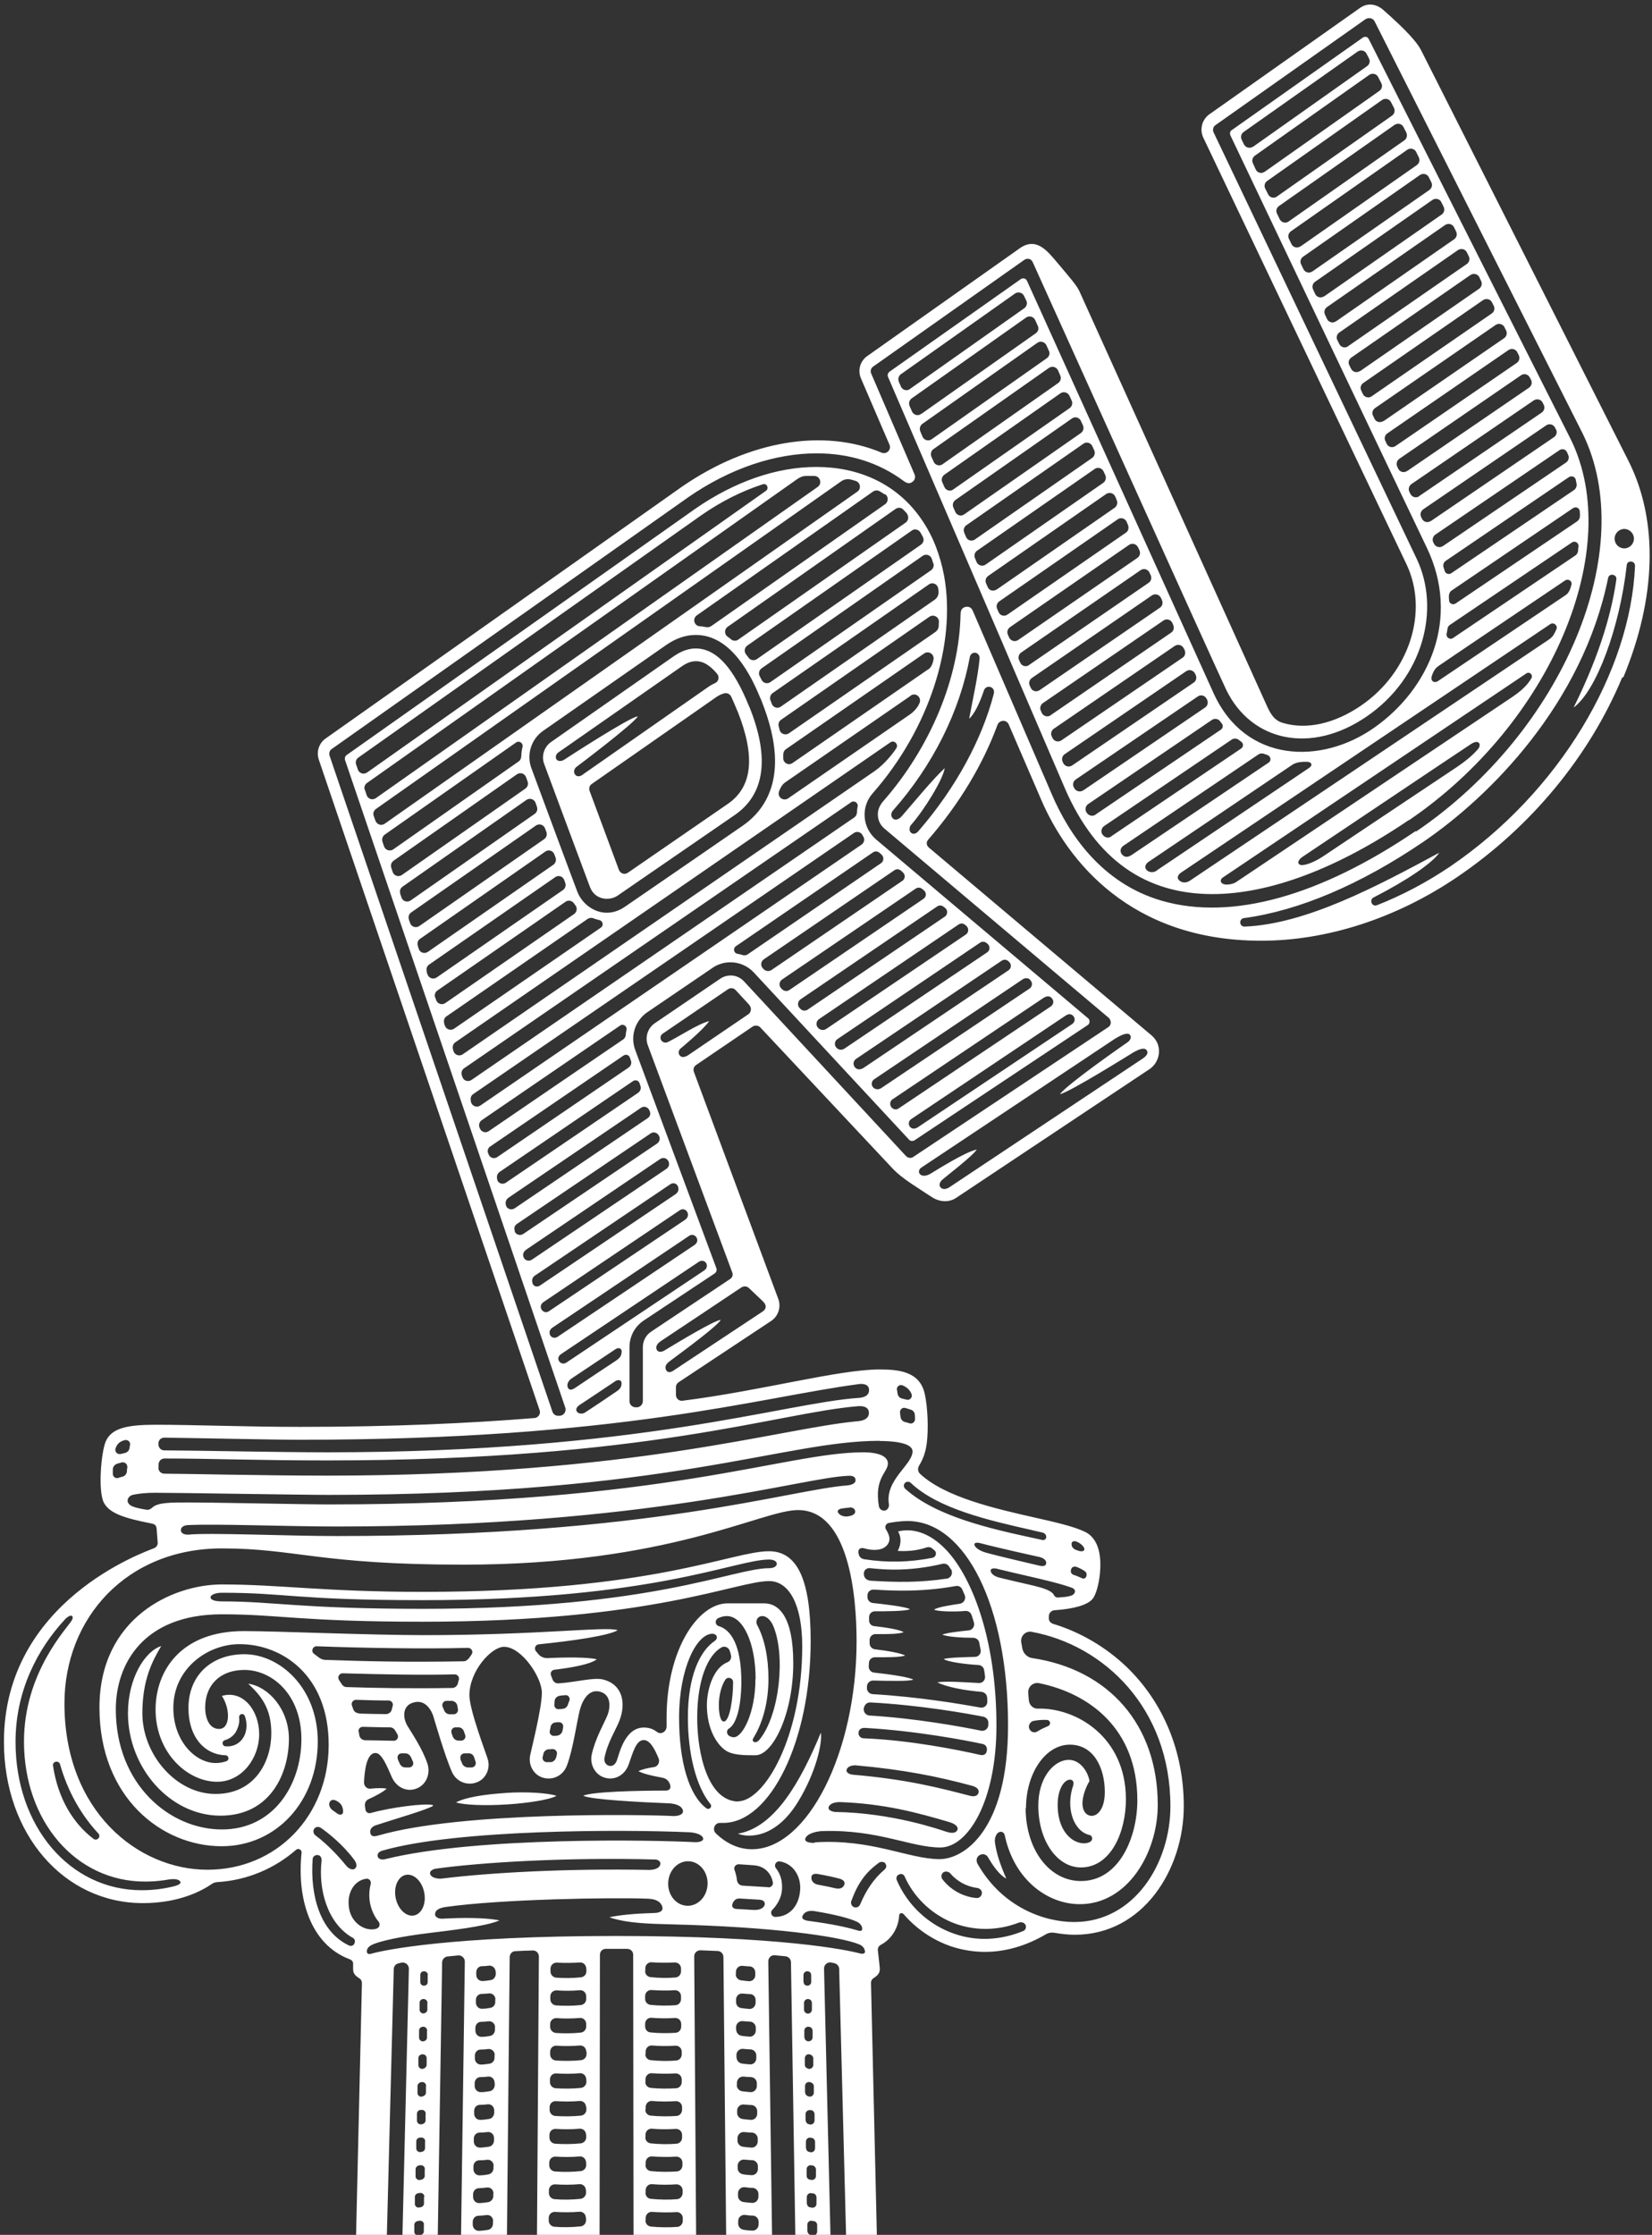 <svg width="193" height="261" viewBox="0 0 193 261" fill="none" xmlns="http://www.w3.org/2000/svg">
<rect x="0" y="0" width="193" height="261" fill="#333333" stroke="none"/>
<path d="M95.901 202.347C96.086 203.585 95.326 206.989 93.25 210.393C90.599 214.746 87.434 214.622 86.201 214.148C90.475 213.425 93.476 208.206 95.901 202.347ZM189.514 79.124C185.692 88.304 178.869 96.577 170.257 102.415C163.085 107.284 154.967 109.863 147.342 109.863C132.031 109.863 124.694 100.476 121.653 93.421C119.186 87.706 117.85 84.612 117.85 84.612C117.604 84.013 116.761 84.055 116.535 84.653C114.85 89.233 112.117 93.833 108.438 98.062C108.15 98.392 108.273 98.743 108.479 98.949C108.479 98.949 133.203 119.806 134.538 120.92C135.874 122.055 135.566 124.015 134.292 124.861C133.429 125.438 111.726 139.879 111.726 139.879C110.904 140.436 109.835 140.416 108.89 139.818C108.89 139.818 107.349 138.827 106.465 138.229C105.581 137.651 104.759 136.971 104.348 136.537L88.831 119.992C88.605 119.744 88.215 119.703 87.927 119.889L81.309 124.386C81.063 124.551 80.96 124.881 81.063 125.17L90.928 151.7C91.277 152.649 90.928 153.702 90.106 154.259L79.295 161.417C79.09 161.541 78.967 161.768 78.967 162.015V162.882C78.967 163.315 79.316 163.645 79.748 163.583C88.914 162.428 97.977 159.932 102.745 159.932C104.985 159.932 107.431 160.159 108.027 162.737C108.397 164.347 108.479 166.967 108.273 168.555C108.129 169.587 107.883 170.329 107.369 171.175C107.184 171.485 107.225 171.877 107.492 172.124C110.431 174.868 116.391 176.209 120.851 177.22C123.338 177.777 125.475 178.272 126.749 178.891C127.345 179.159 128.106 179.819 128.414 181.263C128.805 183.079 128.311 185.843 127.674 186.689C127.078 187.473 125.331 187.906 123.194 188.051C122.845 188.071 122.557 188.36 122.536 188.711V188.917C122.495 189.247 122.701 189.536 123.029 189.639C126.174 190.588 129.154 192.321 131.6 194.652C135.915 198.799 138.299 204.575 138.299 210.929C138.299 218.315 133.552 225.948 125.578 225.948C124.838 225.948 124.037 225.865 123.194 225.721C122.845 225.659 122.475 225.721 122.166 225.907C119.885 227.248 117.46 227.949 115.076 227.949C113.72 227.949 112.363 227.722 111.068 227.289C108.931 226.546 107.04 225.246 105.581 223.555C105.376 223.328 105.067 223.41 105.047 223.699C104.965 225.205 104.101 226.505 102.909 227.124C102.663 227.248 102.519 227.516 102.56 227.784C102.642 228.506 102.786 229.785 102.786 229.868C102.786 230.177 102.786 230.548 102.108 230.982C101.882 231.105 101.738 231.353 101.758 231.601L102.807 276.739H99.251L98.039 229.95C98.039 229.62 97.792 229.352 97.484 229.269C97.36 229.249 97.237 229.228 97.114 229.187C96.682 229.104 96.251 229.455 96.271 229.909L97.401 276.739H95.922V276.017C95.901 275.769 95.716 275.584 95.49 275.543C95.408 275.543 95.326 275.522 95.223 275.501C94.915 275.439 94.647 275.687 94.647 275.996V276.76H93.168L92.407 229.166C92.407 228.815 92.14 228.506 91.77 228.465C91.38 228.423 90.907 228.382 90.517 228.341C90.106 228.3 89.756 228.63 89.756 229.063L90.414 276.76H88.934V275.625C88.914 275.254 88.626 274.944 88.256 274.924C87.927 274.924 87.578 274.882 87.228 274.841C86.817 274.8 86.447 275.13 86.447 275.543V276.718H84.988L84.516 228.547C84.516 228.176 84.228 227.867 83.858 227.846C83.2 227.825 82.522 227.784 81.823 227.763C81.433 227.763 81.104 228.073 81.104 228.465C81.145 234.571 81.433 276.718 81.433 276.718H79.953V275.151C79.953 274.738 79.604 274.428 79.193 274.449C78.268 274.511 77.24 274.511 76.274 274.408C75.863 274.367 75.514 274.697 75.514 275.109V276.698H74.034C74.034 276.698 73.972 234.221 73.972 228.279C73.972 227.887 73.664 227.598 73.274 227.598H70.766C70.376 227.598 70.088 227.908 70.088 228.279C70.088 234.241 70.027 276.718 70.027 276.718H68.547V275.13C68.547 274.717 68.198 274.387 67.786 274.428C66.82 274.511 65.814 274.532 64.868 274.47C64.457 274.449 64.128 274.759 64.128 275.171V276.739H62.628C62.628 276.739 62.916 234.592 62.957 228.485C62.957 228.093 62.628 227.763 62.237 227.784C61.539 227.805 60.861 227.825 60.203 227.866C59.833 227.866 59.545 228.197 59.545 228.568L59.072 276.739H57.593V275.563C57.593 275.13 57.243 274.8 56.832 274.862C56.504 274.903 56.154 274.924 55.805 274.944C55.435 274.944 55.147 275.274 55.147 275.646V276.78H53.647L54.304 229.084C54.304 228.671 53.955 228.341 53.544 228.362C53.154 228.403 52.681 228.444 52.29 228.485C51.941 228.527 51.653 228.815 51.653 229.187L50.893 276.78H49.413V276.017C49.413 275.708 49.146 275.46 48.838 275.522C48.755 275.522 48.673 275.542 48.571 275.563C48.324 275.604 48.139 275.79 48.139 276.038V276.76H46.639L47.769 229.929C47.769 229.476 47.379 229.125 46.926 229.207C46.803 229.228 46.68 229.249 46.556 229.29C46.228 229.352 46.002 229.641 46.002 229.971L44.789 276.76H41.234L42.282 231.621C42.282 231.353 42.158 231.126 41.932 231.002C41.254 230.59 41.254 230.218 41.254 229.888V229.331C41.254 229.022 41.028 228.877 40.864 228.815C36.178 227.062 34.678 221.574 35.233 216.376C35.274 216.025 34.863 215.798 34.595 216.025C32.109 218.191 28.944 219.573 25.429 219.8C25.183 219.8 24.936 219.883 24.731 220.027C23.682 220.749 21.031 222.255 16.695 222.255C7.426 222.255 0.459 214.148 0.459 203.42C0.459 186.998 16.88 181.263 17.99 180.809C18.277 180.706 18.462 180.417 18.421 180.108L18.298 178.519C18.257 178.086 18.01 177.983 17.702 177.921C14.537 177.302 12.831 176.745 12.153 175.528C11.413 174.167 11.824 169.545 12.358 168.328C13.057 166.719 15.03 166.389 18.216 166.389C22.716 166.389 28.8 166.637 35.13 166.637C45.755 166.637 54.777 166.224 62.443 165.605C62.895 165.564 63.203 165.11 63.039 164.677L37.247 88.717C36.938 87.809 37.247 86.798 38.048 86.241L79.665 56.843C87.537 51.418 96.23 50.015 102.992 52.862C103.588 53.109 104.163 52.511 103.916 51.934L100.587 44.197C100.176 43.248 100.484 42.155 101.327 41.577L119.022 29.076C120.995 27.59 122.31 29.241 123.461 30.602C125.126 32.583 125.804 33.346 126.112 34.027C126.112 34.027 147.589 81.517 148.061 82.549C148.534 83.58 149.007 84.178 149.87 84.426C152.665 85.251 155.912 84.508 158.974 82.425C164.647 78.567 166.949 71.45 164.318 65.9L140.581 16.078C140.129 15.13 140.416 13.974 141.279 13.355C141.279 13.355 157.947 1.596 158.872 0.936C159.797 0.276 160.824 0.482 161.585 1.142C164.38 3.597 165.551 4.959 166.003 5.825L190.316 53.955C193.748 60.887 193.501 69.82 189.658 79.083L189.514 79.124ZM188.631 62.909C188.631 63.548 189.144 64.043 189.761 64.043C190.377 64.043 190.891 63.528 190.891 62.909C190.891 62.29 190.377 61.774 189.761 61.774C189.144 61.774 188.631 62.29 188.631 62.909ZM18.503 171.402C18.503 171.794 18.812 172.104 19.202 172.104C21.442 172.104 30.711 172.33 38.233 172.33C74.178 172.33 91.051 166.802 100.217 165.976C100.649 165.935 101.512 165.791 101.512 165.007C101.512 164.223 100.669 164.182 100.217 164.223C90.763 165.007 75.719 170.556 38.254 170.556C30.156 170.556 24.32 170.329 19.223 170.329C18.832 170.329 18.524 170.639 18.524 171.031V171.381L18.503 171.402ZM14.064 169.814C14.229 169.772 14.393 169.731 14.578 169.69C14.866 169.628 15.092 169.401 15.133 169.112C15.133 168.988 15.174 168.865 15.195 168.741C15.256 168.39 14.927 168.101 14.578 168.184C14.085 168.308 13.694 168.555 13.489 169.174C13.386 169.545 13.715 169.896 14.085 169.793L14.064 169.814ZM14.866 171.32C14.907 170.989 14.578 170.721 14.249 170.783C14.023 170.845 13.838 170.886 13.674 170.948C13.407 171.031 13.201 171.278 13.181 171.567C13.181 171.753 13.181 171.938 13.181 172.124C13.181 172.454 13.509 172.702 13.818 172.599C13.982 172.537 14.146 172.495 14.311 172.454C14.578 172.392 14.804 172.124 14.825 171.856C14.825 171.691 14.845 171.505 14.886 171.32H14.866ZM20.908 219.594C20.517 219.326 19.613 219.511 19.367 219.553C18.586 219.676 17.764 219.738 16.921 219.738C8.865 219.738 2.802 212.703 2.802 203.379C2.802 195.25 7.94 190.052 8.392 189.226C8.7 188.649 8.248 188.401 7.549 189.165C4.446 192.527 1.815 197.396 1.815 203.42C1.815 213.302 8.145 220.749 16.551 220.749C18.051 220.749 19.326 220.543 20.374 220.275C21.031 220.11 21.298 219.841 20.908 219.594ZM6.193 206.205C6.768 210.063 8.577 212.972 10.92 214.746C11.331 215.055 11.845 214.498 11.495 214.127C9.522 212.002 7.94 209.299 7.015 206.04C6.871 205.545 6.111 205.689 6.193 206.205ZM38.398 203.75C38.398 195.684 32.992 192.011 27.978 192.011C24.258 192.011 20.25 194.858 20.25 199.459C20.25 203.317 22.819 205.895 25.203 205.895C25.655 205.895 26.087 205.813 26.477 205.669C26.827 205.524 26.724 204.988 26.334 204.988C23.991 204.926 22.018 202.966 22.018 199.459C22.018 195.704 24.648 193.187 28.553 193.187C32.663 193.187 37.123 197.086 37.123 203.379C37.123 210.352 32.294 215.612 25.902 215.612C18.873 215.612 11.619 209.898 11.619 199.418C11.619 188.938 20.168 185.039 25.902 185.039C32.725 185.039 37.863 185.905 49.393 185.905C76.356 185.905 85.461 181.16 89.838 181.16C93.147 181.16 94.709 184.482 94.709 191.64C94.709 203.441 89.941 212.889 84.495 212.889C84.372 212.889 84.269 212.889 84.146 212.889C83.508 212.848 83.159 213.652 83.632 214.106C84.865 215.303 86.303 215.963 87.845 215.963C94.36 215.963 100.073 204.596 100.073 191.661C100.073 186.297 99.169 176.353 93.23 176.353C88.934 176.353 78.288 182.728 54.12 182.728C37.288 182.728 34.513 180.83 25.923 180.83C14.763 180.83 7.529 188.999 7.529 198.943C7.529 211.548 16.14 218.356 24.237 218.356C32.335 218.356 38.398 212.043 38.398 203.771V203.75ZM99.95 172.846C99.95 172.372 99.436 172.33 99.128 172.351C93.723 172.516 75.966 178.272 39.384 178.272C33.424 178.272 25.47 177.942 21.977 178.107C21.586 178.107 21.093 178.313 21.134 178.726C21.155 179.138 21.668 179.242 22.018 179.221C24.463 178.973 33.588 179.386 39.404 179.386C76.028 179.386 92.161 173.981 99.066 173.465C99.333 173.424 99.95 173.321 99.95 172.867V172.846ZM99.251 176.064C98.963 176.085 98.676 176.126 98.367 176.168C98.059 176.209 97.648 176.415 98.018 176.787C98.388 177.158 98.922 177.117 99.148 177.075C99.415 177.034 99.95 176.89 99.909 176.498C99.888 176.126 99.477 176.023 99.251 176.044V176.064ZM109.178 187.947C109.712 187.659 110.822 187.494 112.158 187.287C112.61 187.205 112.877 186.73 112.713 186.297C112.61 186.07 112.507 185.822 112.404 185.596C112.281 185.327 111.973 185.162 111.664 185.224C109.465 185.616 107.472 185.761 105.499 185.761C104.369 185.761 103.238 185.719 102.087 185.637C101.656 185.616 101.286 185.967 101.347 186.421C101.347 186.483 101.347 186.524 101.347 186.586C101.388 186.916 101.635 187.163 101.964 187.205C103.156 187.328 105.848 187.638 106.3 187.927C105.848 188.174 103.444 188.174 102.211 188.174C101.82 188.174 101.512 188.504 101.532 188.896C101.532 189.02 101.532 189.123 101.532 189.247C101.532 189.598 101.8 189.887 102.149 189.907C103.567 190.072 105.047 190.299 105.581 190.609C105.047 190.836 103.67 190.856 102.293 190.836C101.902 190.836 101.594 191.145 101.594 191.537V191.908C101.594 192.259 101.861 192.568 102.211 192.61C103.773 192.795 105.232 193.064 105.745 193.332C105.314 193.538 103.67 193.559 102.211 193.538C101.841 193.538 101.532 193.827 101.512 194.198C101.512 194.322 101.512 194.466 101.491 194.59C101.471 194.962 101.738 195.292 102.108 195.333C104.04 195.539 106.259 195.869 106.691 196.158C106.198 196.364 103.937 196.303 102.005 196.261C101.635 196.261 101.327 196.529 101.286 196.901C101.286 196.963 101.286 197.004 101.286 197.045C101.224 197.458 101.553 197.829 101.943 197.85C107.266 198.159 112.281 199.005 114.521 199.418C114.973 199.5 115.384 199.149 115.343 198.696C115.343 198.531 115.343 198.386 115.323 198.242C115.302 197.891 115.014 197.623 114.665 197.582C112.651 197.417 110.513 197.004 109.506 196.468C110.513 196.303 112.795 196.468 114.357 196.55C114.788 196.571 115.138 196.199 115.076 195.766C115.055 195.519 115.014 195.271 114.973 195.044C114.932 194.714 114.644 194.466 114.316 194.446C113 194.384 110.678 194.095 110.246 193.744C111.007 193.559 112.61 193.538 113.904 193.497C114.336 193.497 114.665 193.084 114.562 192.651C114.5 192.362 114.459 192.094 114.398 191.826C114.336 191.496 114.028 191.269 113.699 191.269C112.425 191.269 110.678 191.166 110.082 190.897C110.698 190.671 112.014 190.526 113.185 190.402C113.617 190.361 113.905 189.907 113.781 189.495C113.699 189.206 113.617 188.917 113.514 188.628C113.411 188.319 113.124 188.112 112.795 188.133C111.397 188.257 109.568 188.195 109.136 187.989L109.178 187.947ZM111.089 183.264C111.007 183.141 110.924 183.017 110.842 182.893C110.678 182.666 110.39 182.563 110.123 182.625C108.212 183.079 106.341 183.306 104.471 183.306C103.546 183.306 102.642 183.244 101.697 183.141C101.245 183.079 100.834 183.368 100.936 183.966C101.019 184.42 101.43 184.585 101.738 184.605C104.8 184.791 107.431 184.832 110.616 184.358C111.13 184.275 111.377 183.698 111.109 183.264H111.089ZM100.916 199.397C100.916 199.397 100.916 199.48 100.916 199.521C100.854 199.933 101.142 200.305 101.573 200.346C107.04 200.676 112.404 201.666 114.624 202.12C115.055 202.203 115.466 201.873 115.466 201.419V201.171C115.466 200.841 115.22 200.573 114.912 200.49C113.041 200.119 107.533 199.129 101.697 198.819C101.327 198.799 101.019 199.046 100.957 199.397H100.916ZM100.32 202.265C100.217 202.636 100.505 202.987 100.875 203.007C106.341 203.214 112.075 204.39 114.521 204.947C114.912 205.029 115.261 204.905 115.302 204.348C115.323 203.998 115.117 203.729 114.788 203.667C112.98 203.275 107.02 202.12 100.998 201.79C100.71 201.79 100.402 201.893 100.299 202.265H100.32ZM99.97 206.164C99.703 206.143 99.066 206.226 98.922 206.638C98.778 207.051 99.313 207.216 99.621 207.257C105.93 207.793 109.712 208.784 113.37 209.733C113.617 209.795 114.192 209.856 114.316 209.361C114.439 208.866 113.884 208.639 113.576 208.557C109.63 207.484 105.561 206.659 99.97 206.164ZM111.027 212.827C107.143 211.672 103.279 210.64 98.121 210.455C97.792 210.455 97.073 210.517 96.847 210.95C96.621 211.404 97.237 211.589 97.607 211.61C104.245 211.713 109.794 213.673 110.493 213.9C110.925 214.044 111.521 214.168 111.788 213.817C112.075 213.425 111.664 213.033 111.007 212.827H111.027ZM89.777 220.419C90.106 220.419 90.352 220.13 90.291 219.821C90.085 218.769 89.345 217.943 88.091 217.84C87.66 217.799 86.879 217.758 86.303 217.717C85.954 217.717 85.687 218.047 85.81 218.377C85.954 218.769 86.057 219.161 86.098 219.573C86.139 219.924 86.406 220.192 86.756 220.213L89.777 220.398V220.419ZM88.852 221.863L86.447 221.719C86.18 221.719 85.872 221.719 85.625 222.214C85.379 222.688 85.687 222.915 86.036 222.936L87.804 223.039C88.338 223.08 88.79 223.039 89.099 222.792C89.551 222.42 89.345 221.904 88.852 221.884V221.863ZM90.599 223.864C92.161 223.844 93.312 222.688 93.476 220.79C93.62 219.243 92.757 217.655 91.113 217.386C90.66 217.304 90.373 217.84 90.66 218.191C91.154 218.81 91.421 219.614 91.359 220.667C91.298 221.657 90.763 222.503 90.229 223.039C89.921 223.369 90.167 223.885 90.599 223.864ZM81.207 215.138C81.7 215.158 82.358 214.993 82.09 214.56C81.844 214.127 80.919 214.003 80.59 213.982C72.719 213.632 53.277 213.632 44.666 216.128C44.399 216.19 44.008 216.437 44.131 216.829C44.255 217.221 44.81 217.18 45.015 217.118C55.723 214.457 76.644 214.89 81.186 215.138H81.207ZM76.521 217.16C66.142 216.891 56.257 217.49 50.913 218.232C50.544 218.294 50.071 218.542 50.297 218.954C50.523 219.367 51.283 219.429 51.612 219.388C57.141 218.707 66.06 218.191 75.863 218.377C76.192 218.377 76.932 218.294 77.117 217.82C77.281 217.386 76.85 217.16 76.521 217.16ZM49.557 220.997C49.29 219.676 48.344 218.789 47.42 218.954C46.495 219.14 45.961 220.357 46.228 221.657C46.495 222.957 47.44 223.864 48.365 223.699C49.29 223.514 49.824 222.296 49.557 220.997ZM50.605 210.888C49.886 211.362 45.837 212.518 43.926 213.157C43.556 213.281 43.145 213.57 43.268 214.086C43.392 214.601 43.926 214.436 44.214 214.354C53.976 211.527 75.37 211.919 78.658 212.085C79.193 212.105 79.994 211.919 79.748 211.321C79.501 210.744 78.597 210.62 78.124 210.599C74.897 210.475 68.978 210.166 68.136 209.712C69.225 209.238 74.425 209.114 77.775 209.114C78.144 209.114 78.494 208.907 78.247 208.309C78.001 207.711 77.507 207.628 77.261 207.587C75.925 207.34 75.082 207.113 74.589 206.844C75.041 206.618 75.699 206.473 76.398 206.37C76.85 206.308 77.117 205.813 76.953 205.38C76.439 204.121 75.904 203.214 75.206 203.214C74.322 203.214 73.972 204.575 73.438 206.081C72.966 207.402 71.63 208.062 70.376 207.505C69.431 207.071 68.917 205.999 69.122 204.947C69.533 203.007 70.602 201.233 70.951 200.346C71.321 199.459 71.445 197.912 70.088 197.561C68.588 197.169 67.91 198.984 67.725 199.768C67.375 201.151 66.944 204.328 66.225 206.205C65.814 207.278 64.745 207.897 63.594 207.649C62.443 207.401 61.703 206.246 61.929 205.029C62.032 204.472 63.306 199.5 63.306 197.685C63.306 195.869 60.922 192.321 58.888 192.321C57.408 192.321 54.839 195.147 54.839 197.974C54.839 199.727 56.832 204.885 56.997 205.483C57.326 206.679 56.668 207.876 55.538 208.206C54.428 208.536 53.277 208 52.804 206.948C51.92 204.947 50.708 200.676 50.605 200.367C50.482 200.016 49.804 198.304 48.201 198.861C47.05 199.232 47.009 200.552 47.605 201.563C47.995 202.223 49.372 204.224 49.947 205.999C50.276 207.051 49.886 208.247 48.899 208.763C47.707 209.403 46.351 208.825 45.776 207.546C45.262 206.391 44.625 204.72 43.864 204.72C42.878 204.72 42.59 206.618 42.528 208.165C42.528 208.598 42.878 208.949 43.309 208.887C44.09 208.804 44.789 208.804 45.179 208.887C44.789 209.258 43.864 209.753 43.042 210.125C42.775 210.248 42.611 210.537 42.631 210.826C42.631 210.991 42.672 211.177 42.693 211.321C42.734 211.631 43.022 211.816 43.309 211.734C45.632 211.074 49.68 210.558 50.564 210.805L50.605 210.888ZM52.825 197.128C53.154 197.128 53.421 196.901 53.503 196.571C53.523 196.447 53.565 196.303 53.606 196.179C53.688 195.849 53.462 195.539 53.112 195.539C49.454 195.642 44.337 195.539 40.042 195.415C39.631 195.415 39.384 195.849 39.61 196.199C39.713 196.344 39.816 196.509 39.918 196.674C40.042 196.88 40.247 197.025 40.494 197.025C43.638 197.128 47.81 197.21 52.825 197.128ZM46.474 205.483C46.556 205.648 46.639 205.834 46.721 205.999C46.824 206.246 47.091 206.411 47.358 206.411H47.79C48.139 206.411 48.386 206.061 48.242 205.73C48.16 205.545 48.077 205.338 47.975 205.153C47.851 204.926 47.605 204.761 47.358 204.761H46.926C46.556 204.761 46.33 205.132 46.495 205.462L46.474 205.483ZM51.715 199.335C51.777 199.48 51.838 199.624 51.9 199.768C52.003 200.037 52.27 200.202 52.558 200.202C52.722 200.202 52.866 200.202 53.01 200.202C53.318 200.202 53.544 199.913 53.503 199.624C53.482 199.5 53.462 199.356 53.441 199.232C53.38 198.881 53.092 198.634 52.743 198.634C52.558 198.634 52.352 198.634 52.167 198.634C51.797 198.634 51.571 199.026 51.715 199.335ZM52.743 202.347C52.784 202.492 52.825 202.636 52.886 202.78C52.989 203.069 53.256 203.275 53.565 203.275C53.667 203.275 53.791 203.275 53.894 203.275C54.222 203.275 54.469 202.925 54.346 202.615C54.284 202.471 54.243 202.327 54.202 202.203C54.099 201.914 53.832 201.708 53.523 201.728C53.421 201.728 53.318 201.728 53.215 201.728C52.886 201.728 52.66 202.038 52.743 202.347ZM53.77 205.421C53.832 205.586 53.914 205.772 53.996 205.957C54.099 206.226 54.387 206.411 54.674 206.411C54.839 206.411 54.983 206.411 55.106 206.411C55.414 206.411 55.64 206.102 55.579 205.792C55.517 205.586 55.435 205.38 55.373 205.173C55.27 204.905 55.003 204.74 54.715 204.761C54.572 204.761 54.428 204.761 54.284 204.761C53.935 204.761 53.688 205.091 53.811 205.421H53.77ZM54.757 193.703C54.859 193.538 54.983 193.394 55.086 193.229C55.332 192.899 55.086 192.445 54.674 192.445C49.372 192.589 41.871 192.445 37 192.259C36.507 192.259 36.301 192.857 36.692 193.146C36.856 193.27 37.02 193.394 37.185 193.517C37.431 193.724 37.719 193.848 38.028 193.848C42.549 194.013 47.666 194.136 54.161 194.013C54.387 194.013 54.613 193.889 54.736 193.683L54.757 193.703ZM38.829 211.383C38.993 211.507 39.199 211.651 39.404 211.796C39.651 211.981 40.124 212.023 40.083 211.486C40.042 210.95 39.857 210.64 39.425 210.372C38.993 210.104 38.644 210.145 38.5 210.496C38.356 210.826 38.603 211.218 38.829 211.383ZM37.431 213.446C37.206 213.281 36.877 213.343 36.712 213.57C36.548 213.797 36.609 214.127 36.815 214.313C38.582 215.633 39.959 217.283 40.411 217.84C40.699 218.212 41.172 218.459 41.46 218.232C41.788 217.964 41.645 217.551 41.357 217.16C40.042 215.406 38.377 214.086 37.431 213.425V213.446ZM41.932 200.119C43.001 200.14 44.049 200.181 45.077 200.181C45.406 200.181 45.714 199.954 45.776 199.624C45.796 199.5 45.837 199.376 45.878 199.232C45.981 198.923 45.734 198.592 45.406 198.592C44.029 198.592 42.754 198.551 41.603 198.51C41.254 198.51 41.008 198.84 41.11 199.17C41.172 199.315 41.213 199.438 41.254 199.583C41.357 199.872 41.603 200.078 41.912 200.078L41.932 200.119ZM41.912 202.223C41.932 202.368 41.953 202.492 41.974 202.636C42.035 202.987 42.302 203.214 42.652 203.234C43.494 203.234 44.974 203.275 46.002 203.296C46.392 203.296 46.618 202.884 46.433 202.553C46.351 202.409 46.269 202.244 46.166 202.1C46.043 201.873 45.817 201.728 45.55 201.728C44.501 201.728 43.453 201.687 42.385 201.666C42.076 201.666 41.83 201.935 41.891 202.244L41.912 202.223ZM64.334 201.687C64.293 201.831 64.272 201.976 64.231 202.12C64.149 202.45 64.416 202.76 64.745 202.718C64.847 202.718 64.971 202.718 65.074 202.698C65.382 202.677 65.649 202.43 65.711 202.141C65.731 201.996 65.772 201.852 65.793 201.708C65.855 201.378 65.587 201.089 65.259 201.13C65.156 201.13 65.053 201.13 64.93 201.151C64.642 201.151 64.375 201.378 64.313 201.687H64.334ZM65.3 199.603C65.464 199.603 65.608 199.583 65.752 199.562C66.04 199.541 66.266 199.335 66.348 199.067C66.389 198.923 66.451 198.778 66.512 198.634C66.656 198.283 66.389 197.912 66.019 197.974C65.814 197.974 65.608 198.015 65.423 198.035C65.074 198.077 64.806 198.345 64.786 198.696C64.786 198.819 64.786 198.964 64.765 199.088C64.745 199.397 64.991 199.645 65.3 199.603ZM64.108 204.286C63.82 204.307 63.553 204.513 63.491 204.802C63.45 204.947 63.429 205.091 63.388 205.235C63.347 205.545 63.594 205.792 63.902 205.792C64.025 205.792 64.169 205.792 64.293 205.792C64.601 205.792 64.847 205.586 64.95 205.297C64.991 205.173 65.032 205.05 65.053 204.905C65.156 204.575 64.889 204.245 64.539 204.266C64.395 204.266 64.272 204.286 64.128 204.307L64.108 204.286ZM78.062 219.903C78.021 221.347 79.008 222.523 80.282 222.565C81.556 222.606 82.625 221.471 82.666 220.027C82.707 218.604 81.721 217.407 80.446 217.366C79.172 217.325 78.103 218.459 78.062 219.903ZM82.995 210.682C81.309 208.619 80.364 204.761 80.364 200.573C80.364 195.704 81.782 192.816 83.467 191.661C84.002 191.289 83.694 190.794 83.241 190.794C81.392 190.794 79.337 194.817 79.337 200.573C79.337 205.854 80.528 209.691 82.522 211.177C82.851 211.424 83.262 211.012 82.995 210.682ZM89.777 196.076C89.777 198.613 89.181 201.047 88.071 202.884C87.927 203.11 87.865 203.296 88.071 203.42C88.256 203.544 88.544 203.399 88.708 203.193C91.092 200.305 91.811 193.249 90.311 189.825C90.044 189.226 89.551 188.731 89.078 188.731C88.482 188.731 88.215 189.309 88.462 189.783C89.304 191.351 89.777 193.517 89.777 196.096V196.076ZM88.276 196.076C88.276 191.888 86.817 188.731 84.906 188.731C84.577 188.731 84.248 188.814 83.899 188.979C83.488 189.185 83.529 189.783 83.981 189.907C85.338 190.32 86.612 192.011 86.612 196.447C86.612 197.272 86.53 201.006 85.153 201.873C84.844 202.058 84.885 202.512 85.153 202.698C85.338 202.822 85.543 202.884 85.728 202.884C86.756 202.884 88.256 200.016 88.256 196.076H88.276ZM85.646 196.447C85.646 195.952 85.009 195.766 84.742 196.158C84.29 196.839 83.981 197.974 83.981 199.129C83.981 200.057 84.146 201.047 84.557 201.047C85.255 201.047 85.646 198.345 85.646 196.447ZM86.18 210.372C89.345 210.372 93.723 202.801 93.723 192.238C93.723 187.473 92.222 184.647 89.859 184.647C85.975 184.647 76.274 189.391 49.413 189.391C35.109 189.391 32.622 188.525 25.923 188.525C16.736 188.525 13.53 194.343 13.53 199.624C13.53 208.392 19.819 213.652 25.923 213.652C32.026 213.652 35.212 208.35 35.212 203.11C35.212 197.87 31.759 195.023 28.553 195.023C25.758 195.023 23.97 196.736 23.97 199.418C23.97 200.573 24.402 201.914 25.594 201.914C26.909 201.914 26.93 199.583 25.923 198.056C28.389 197.334 30.279 199.748 30.279 202.533C30.279 205.318 28.265 208.082 25.368 208.082C21.894 208.082 18.175 204.699 18.175 199.645C18.175 195.209 21.052 190.485 28.491 190.485C32.314 190.485 43.022 190.959 49.619 190.959C62.977 190.959 70.849 189.907 72.164 190.382C71.116 191.021 66.964 191.62 62.936 192.032C62.525 192.073 62.361 192.568 62.628 192.857C62.71 192.94 62.792 193.043 62.875 193.146C63.142 193.497 63.573 193.662 64.005 193.641C65.978 193.538 68.793 193.517 69.718 193.786C68.937 194.384 66.759 194.755 64.765 195.003C64.436 195.044 64.251 195.374 64.375 195.663C64.436 195.807 64.478 195.952 64.539 196.096C64.642 196.406 64.93 196.612 65.238 196.591C67.375 196.447 69.328 195.869 70.438 196.137C72.719 196.695 73.171 198.861 72.37 200.944C71.979 201.976 70.993 203.441 70.623 205.277C70.54 205.669 70.725 206.081 71.116 206.205C71.506 206.329 71.876 206.102 72.061 205.607C72.349 204.823 72.986 201.749 75.226 201.749C75.843 201.749 76.315 201.935 76.726 202.244C77.199 202.636 77.877 202.244 77.877 201.625C77.877 201.295 77.877 200.944 77.877 200.594C77.877 192.61 81.556 187.246 85.009 187.246H89.284C90.969 187.246 92.675 188.773 92.675 194.219C92.675 200.098 90.311 204.988 88.256 204.988C87.002 204.988 85.605 204.988 84.783 204.431C83.652 203.667 82.584 201.79 82.584 199.149C82.584 197.293 83.344 194.776 84.968 194.136C85.296 194.013 85.481 193.662 85.399 193.311C85.358 193.146 85.317 192.96 85.255 192.795C85.132 192.383 84.639 192.177 84.269 192.403C82.748 193.27 81.453 196.055 81.453 200.614C81.453 204.761 82.686 210.393 86.303 210.393L86.18 210.372ZM27.669 202.038C27.402 202.636 26.909 203.028 26.251 203.234C25.881 203.358 25.943 203.894 26.313 203.936C27.238 204.039 28.204 203.606 28.635 202.492C28.861 201.873 28.861 201.068 28.594 200.387C28.43 200.016 27.895 200.16 27.937 200.573C27.998 201.089 27.895 201.543 27.669 202.038ZM25.923 187.019C32.129 187.019 34.986 187.885 49.413 187.885C76.459 187.885 85.605 183.141 89.859 183.141C91.03 183.141 91.072 182.13 89.859 182.13C85.872 182.13 76.459 186.875 49.413 186.875C34.616 186.875 33.465 186.008 25.923 186.008C24.34 186.008 23.97 187.019 25.923 187.019ZM41.193 226.299C38.254 224.628 37.164 220.667 37.575 217.242C37.575 217.077 37.514 216.706 37.164 216.644C36.836 216.602 36.548 216.788 36.527 217.118C36.219 221.327 37.37 225.577 40.74 227.186C40.987 227.309 41.295 227.268 41.419 226.938C41.562 226.608 41.357 226.381 41.193 226.278V226.299ZM44.029 225.205C44.358 225.102 44.44 224.689 44.234 224.421C43.885 224.009 43.453 223.307 43.248 222.338C43.083 221.554 43.124 220.749 43.309 220.027C43.392 219.697 43.145 219.367 42.816 219.408C41.562 219.532 40.453 220.873 40.782 222.874C41.069 224.648 42.754 225.659 44.049 225.226L44.029 225.205ZM49.331 272.778C49.331 272.469 49.064 272.242 48.755 272.283C48.673 272.283 48.591 272.304 48.529 272.324C48.283 272.365 48.098 272.551 48.098 272.799V273.5C48.077 273.81 48.365 274.057 48.653 273.995C48.755 273.995 48.838 273.954 48.92 273.933C49.146 273.871 49.31 273.686 49.31 273.459C49.31 273.253 49.31 273.005 49.31 272.757L49.331 272.778ZM49.393 269.539C49.393 269.23 49.126 268.982 48.817 269.044C48.755 269.044 48.673 269.065 48.612 269.085C48.365 269.127 48.18 269.312 48.18 269.56V270.282C48.16 270.591 48.447 270.839 48.735 270.777C48.817 270.777 48.899 270.736 48.982 270.715C49.208 270.674 49.372 270.467 49.372 270.241V269.539H49.393ZM49.434 266.28C49.434 265.991 49.187 265.764 48.899 265.826C48.817 265.826 48.735 265.846 48.632 265.867C48.406 265.908 48.242 266.094 48.242 266.3V267.084C48.221 267.373 48.468 267.6 48.755 267.538C48.858 267.538 48.961 267.497 49.043 267.476C49.249 267.435 49.393 267.249 49.393 267.043V266.259L49.434 266.28ZM49.475 263.041C49.475 262.752 49.228 262.546 48.941 262.587C48.858 262.587 48.776 262.607 48.714 262.628C48.488 262.669 48.324 262.855 48.324 263.082V263.866C48.303 264.155 48.55 264.382 48.838 264.32C48.941 264.32 49.023 264.279 49.105 264.258C49.31 264.196 49.454 264.031 49.454 263.825V263.041H49.475ZM49.536 259.802C49.536 259.513 49.29 259.307 49.002 259.348C48.941 259.348 48.858 259.369 48.797 259.389C48.571 259.43 48.406 259.595 48.406 259.822V260.606C48.386 260.895 48.653 261.122 48.92 261.06C49.002 261.06 49.084 261.019 49.167 261.019C49.372 260.957 49.516 260.792 49.516 260.586V259.802H49.536ZM49.578 256.563C49.578 256.274 49.331 256.047 49.043 256.109C48.982 256.109 48.92 256.109 48.858 256.13C48.632 256.171 48.468 256.357 48.468 256.563V257.347C48.447 257.636 48.714 257.863 48.982 257.801C49.064 257.801 49.126 257.759 49.187 257.759C49.393 257.718 49.536 257.532 49.536 257.326V256.542L49.578 256.563ZM49.639 253.324C49.639 253.035 49.393 252.829 49.105 252.87C49.043 252.87 49.002 252.87 48.941 252.891C48.735 252.932 48.55 253.118 48.55 253.345V254.129C48.529 254.417 48.797 254.644 49.084 254.582C49.146 254.582 49.208 254.562 49.269 254.541C49.475 254.479 49.619 254.314 49.619 254.108V253.324H49.639ZM49.68 250.085C49.68 249.796 49.434 249.59 49.146 249.631C49.084 249.631 49.043 249.631 49.002 249.652C48.776 249.693 48.632 249.858 48.632 250.085V250.869C48.612 251.158 48.879 251.385 49.167 251.323C49.228 251.323 49.269 251.302 49.331 251.282C49.536 251.24 49.66 251.055 49.66 250.848V250.064L49.68 250.085ZM49.742 246.867C49.742 246.578 49.495 246.351 49.208 246.413C49.167 246.413 49.126 246.413 49.084 246.413C48.858 246.454 48.714 246.64 48.714 246.846V247.63C48.694 247.919 48.961 248.146 49.249 248.084C49.31 248.084 49.352 248.084 49.393 248.043C49.598 247.981 49.721 247.816 49.721 247.609V246.826L49.742 246.867ZM49.783 243.607C49.783 243.318 49.536 243.112 49.249 243.153C48.961 243.195 48.797 243.38 48.776 243.607V244.391C48.755 244.68 49.023 244.928 49.31 244.845C49.598 244.783 49.763 244.597 49.763 244.391V243.607H49.783ZM49.845 240.368C49.845 240.079 49.598 239.873 49.31 239.914C49.023 239.956 48.879 240.141 48.879 240.368V241.152C48.858 241.441 49.146 241.668 49.413 241.606C49.68 241.544 49.824 241.359 49.845 241.152V240.368ZM49.906 237.15C49.906 236.861 49.66 236.655 49.372 236.696C49.084 236.737 48.961 236.923 48.961 237.15V237.934C48.941 238.223 49.208 238.45 49.495 238.388C49.763 238.326 49.886 238.161 49.886 237.934V237.15H49.906ZM49.947 233.911C49.947 233.622 49.68 233.416 49.413 233.457C49.146 233.498 49.023 233.684 49.023 233.89V234.674C49.002 234.963 49.269 235.19 49.557 235.128C49.783 235.066 49.927 234.901 49.927 234.695V233.911H49.947ZM49.989 230.652C49.989 230.383 49.742 230.177 49.475 230.218C49.208 230.26 49.105 230.445 49.105 230.652V231.456C49.084 231.745 49.352 231.951 49.619 231.889C49.865 231.848 49.968 231.662 49.968 231.456V230.652H49.989ZM57.49 272.345C57.49 271.912 57.141 271.582 56.709 271.643C56.38 271.685 56.031 271.705 55.702 271.726C55.332 271.726 55.044 272.056 55.044 272.427V272.757C55.044 273.17 55.373 273.5 55.764 273.479C56.134 273.479 56.483 273.438 56.853 273.376C57.202 273.314 57.449 273.026 57.469 272.675V272.365L57.49 272.345ZM57.531 269.106C57.531 268.673 57.182 268.343 56.75 268.405C56.421 268.446 56.093 268.466 55.764 268.487C55.394 268.487 55.106 268.817 55.106 269.188V269.519C55.106 269.931 55.435 270.261 55.825 270.241C56.175 270.241 56.545 270.199 56.915 270.137C57.264 270.096 57.511 269.787 57.531 269.436V269.127V269.106ZM57.552 265.867C57.552 265.434 57.202 265.104 56.771 265.166C56.442 265.207 56.113 265.227 55.784 265.248C55.414 265.248 55.127 265.578 55.127 265.95V266.28C55.127 266.692 55.455 267.022 55.846 267.002C56.195 267.002 56.565 266.96 56.915 266.899C57.264 266.837 57.511 266.548 57.531 266.197V265.888L57.552 265.867ZM57.593 262.628C57.593 262.195 57.243 261.865 56.812 261.927C56.483 261.968 56.154 261.989 55.846 262.009C55.476 262.009 55.188 262.339 55.188 262.711V263.041C55.188 263.453 55.517 263.783 55.907 263.763C56.257 263.763 56.606 263.721 56.956 263.66C57.305 263.598 57.552 263.309 57.572 262.958V262.649L57.593 262.628ZM57.613 259.389C57.613 258.956 57.264 258.626 56.832 258.688C56.504 258.729 56.195 258.75 55.887 258.77C55.517 258.77 55.229 259.1 55.229 259.472V259.802C55.229 260.214 55.558 260.544 55.949 260.524C56.298 260.524 56.647 260.462 56.976 260.421C57.326 260.379 57.572 260.07 57.593 259.719V259.41L57.613 259.389ZM57.654 256.171C57.654 255.738 57.305 255.408 56.873 255.469C56.565 255.511 56.236 255.531 55.928 255.552C55.558 255.552 55.27 255.882 55.27 256.253V256.563C55.27 256.975 55.599 257.306 55.99 257.285C56.319 257.285 56.668 257.223 57.017 257.182C57.367 257.12 57.613 256.831 57.634 256.48V256.171H57.654ZM57.675 252.932C57.675 252.499 57.305 252.169 56.894 252.231C56.586 252.272 56.278 252.292 55.969 252.292C55.599 252.292 55.312 252.623 55.312 252.994V253.324C55.312 253.737 55.64 254.067 56.031 254.046C56.36 254.046 56.709 254.005 57.038 253.943C57.387 253.881 57.634 253.592 57.654 253.241V252.932H57.675ZM57.716 249.693C57.716 249.26 57.367 248.93 56.935 248.992C56.627 249.033 56.319 249.054 56.01 249.054C55.64 249.054 55.353 249.384 55.353 249.755V250.085C55.353 250.498 55.681 250.828 56.093 250.807C56.421 250.807 56.75 250.745 57.099 250.704C57.449 250.663 57.696 250.353 57.716 250.003V249.693ZM57.737 246.454C57.737 246.021 57.367 245.691 56.956 245.753C56.647 245.794 56.36 245.815 56.051 245.815C55.681 245.815 55.394 246.124 55.394 246.516V246.846C55.394 247.259 55.723 247.589 56.134 247.568C56.462 247.568 56.791 247.506 57.12 247.465C57.469 247.424 57.716 247.114 57.737 246.764V246.454ZM57.778 243.215C57.778 242.782 57.408 242.452 56.997 242.514C56.709 242.555 56.401 242.576 56.113 242.576C55.743 242.576 55.455 242.906 55.455 243.277V243.607C55.455 244.02 55.784 244.35 56.195 244.329C56.524 244.329 56.853 244.288 57.182 244.226C57.531 244.185 57.778 243.875 57.798 243.525V243.215H57.778ZM57.798 239.997C57.798 239.564 57.428 239.234 57.017 239.296C56.73 239.337 56.442 239.357 56.134 239.357C55.764 239.357 55.476 239.688 55.476 240.059V240.389C55.476 240.802 55.805 241.132 56.216 241.111C56.545 241.111 56.853 241.049 57.182 241.008C57.531 240.967 57.778 240.657 57.778 240.306V239.997H57.798ZM57.839 236.758C57.839 236.325 57.469 235.995 57.058 236.057C56.771 236.098 56.483 236.118 56.195 236.118C55.825 236.118 55.538 236.449 55.538 236.82V237.15C55.538 237.563 55.866 237.893 56.278 237.872C56.586 237.872 56.915 237.831 57.223 237.769C57.572 237.728 57.819 237.418 57.819 237.067V236.758H57.839ZM57.88 233.498C57.88 233.086 57.531 232.756 57.12 232.797C56.832 232.838 56.545 232.859 56.257 232.859C55.887 232.859 55.599 233.189 55.599 233.54V233.87C55.599 234.282 55.928 234.613 56.319 234.592C56.627 234.592 56.956 234.551 57.264 234.489C57.613 234.447 57.86 234.159 57.86 233.808V233.478L57.88 233.498ZM57.901 230.28C57.901 229.847 57.531 229.517 57.12 229.558C56.853 229.599 56.565 229.62 56.298 229.62C55.928 229.62 55.64 229.95 55.64 230.321V230.631C55.64 231.044 55.969 231.374 56.38 231.353C56.688 231.353 56.997 231.291 57.305 231.25C57.654 231.209 57.901 230.899 57.922 230.548V230.26L57.901 230.28ZM68.424 271.953C68.424 271.54 68.074 271.21 67.663 271.251C66.697 271.334 65.69 271.355 64.765 271.293C64.354 271.272 64.025 271.582 64.025 271.994V272.304C64.025 272.675 64.293 272.984 64.683 273.026C65.67 273.108 66.8 273.088 67.807 272.984C68.156 272.943 68.444 272.654 68.444 272.283V271.974L68.424 271.953ZM68.424 268.714C68.424 268.301 68.074 267.971 67.663 268.013C66.697 268.095 65.711 268.116 64.786 268.054C64.375 268.033 64.046 268.343 64.046 268.755V269.065C64.046 269.436 64.313 269.745 64.704 269.787C65.69 269.869 66.8 269.849 67.828 269.745C68.177 269.704 68.465 269.415 68.465 269.044V268.735L68.424 268.714ZM68.444 265.475C68.444 265.062 68.095 264.732 67.684 264.774C66.738 264.856 65.731 264.877 64.827 264.815C64.416 264.794 64.087 265.104 64.087 265.516V265.826C64.087 266.197 64.354 266.507 64.745 266.548C65.731 266.63 66.82 266.61 67.848 266.507C68.198 266.465 68.485 266.176 68.485 265.805V265.496L68.444 265.475ZM68.444 262.236C68.444 261.824 68.095 261.493 67.684 261.535C66.738 261.617 65.752 261.638 64.847 261.576C64.436 261.555 64.108 261.865 64.108 262.277V262.587C64.108 262.958 64.375 263.268 64.765 263.309C65.731 263.391 66.841 263.371 67.848 263.268C68.198 263.226 68.485 262.938 68.485 262.566V262.257L68.444 262.236ZM68.444 258.997C68.444 258.585 68.095 258.255 67.684 258.296C66.759 258.378 65.772 258.378 64.847 258.316C64.436 258.296 64.108 258.605 64.108 259.018V259.327C64.108 259.699 64.375 260.008 64.765 260.049C65.731 260.132 66.82 260.111 67.828 260.008C68.177 259.967 68.465 259.678 68.465 259.307V259.018L68.444 258.997ZM68.444 255.779C68.444 255.366 68.095 255.036 67.684 255.078C66.759 255.16 65.772 255.16 64.868 255.098C64.457 255.077 64.128 255.387 64.128 255.8V256.109C64.128 256.48 64.395 256.79 64.786 256.831C65.752 256.914 66.841 256.893 67.828 256.79C68.177 256.749 68.465 256.439 68.465 256.088V255.8L68.444 255.779ZM68.465 252.54C68.465 252.127 68.115 251.797 67.704 251.839C66.779 251.921 65.814 251.921 64.909 251.859C64.498 251.839 64.169 252.148 64.169 252.561V252.87C64.169 253.241 64.436 253.551 64.827 253.592C65.772 253.675 66.862 253.654 67.848 253.551C68.198 253.51 68.485 253.221 68.485 252.849V252.561L68.465 252.54ZM68.465 249.301C68.465 248.888 68.115 248.558 67.704 248.6C66.779 248.682 65.814 248.682 64.93 248.62C64.519 248.6 64.19 248.909 64.19 249.322V249.631C64.19 250.003 64.457 250.312 64.847 250.353C65.793 250.415 66.862 250.415 67.848 250.312C68.198 250.271 68.485 249.982 68.485 249.611V249.322L68.465 249.301ZM68.465 246.062C68.465 245.65 68.115 245.319 67.704 245.361C66.779 245.443 65.834 245.443 64.95 245.381C64.539 245.361 64.21 245.67 64.21 246.083V246.392C64.21 246.764 64.478 247.073 64.868 247.114C65.814 247.176 66.882 247.176 67.869 247.073C68.218 247.032 68.506 246.743 68.506 246.372V246.083L68.465 246.062ZM68.485 242.823C68.485 242.411 68.136 242.081 67.725 242.122C66.82 242.204 65.875 242.204 64.991 242.142C64.58 242.122 64.251 242.431 64.251 242.844V243.153C64.251 243.525 64.519 243.834 64.909 243.875C65.834 243.937 66.903 243.937 67.869 243.834C68.218 243.793 68.506 243.504 68.506 243.133V242.844L68.485 242.823ZM68.485 239.584C68.485 239.172 68.136 238.842 67.725 238.883C66.82 238.965 65.875 238.965 65.012 238.904C64.601 238.883 64.272 239.192 64.272 239.605V239.914C64.272 240.286 64.539 240.595 64.93 240.636C65.855 240.698 66.923 240.698 67.889 240.595C68.239 240.554 68.526 240.265 68.526 239.894V239.605L68.485 239.584ZM68.485 236.366C68.485 235.953 68.136 235.623 67.725 235.665C66.82 235.747 65.875 235.747 65.012 235.685C64.621 235.665 64.272 235.974 64.272 236.387V236.696C64.272 237.067 64.56 237.377 64.93 237.418C65.855 237.48 66.903 237.48 67.848 237.377C68.218 237.336 68.485 237.026 68.485 236.676V236.387V236.366ZM68.485 233.127C68.485 232.715 68.136 232.384 67.725 232.426C66.841 232.508 65.896 232.508 65.032 232.446C64.642 232.426 64.293 232.735 64.293 233.148V233.478C64.293 233.849 64.58 234.159 64.95 234.2C65.875 234.262 66.903 234.262 67.848 234.159C68.218 234.117 68.485 233.829 68.485 233.457V233.148V233.127ZM68.485 229.888C68.485 229.476 68.136 229.146 67.725 229.187C66.903 229.249 65.896 229.249 65.053 229.207C64.663 229.187 64.313 229.496 64.313 229.909V230.239C64.313 230.61 64.601 230.92 64.971 230.961C65.896 231.023 66.923 231.023 67.869 230.92C68.239 230.878 68.506 230.59 68.506 230.218V229.909L68.485 229.888ZM75.37 230.198C75.37 230.569 75.637 230.858 76.007 230.899C76.953 231.002 77.98 231.023 78.905 230.94C79.275 230.92 79.563 230.61 79.563 230.218V229.888C79.563 229.496 79.234 229.166 78.823 229.187C77.98 229.228 76.953 229.228 76.151 229.166C75.74 229.125 75.391 229.455 75.391 229.868V230.177L75.37 230.198ZM75.37 233.437C75.37 233.808 75.637 234.097 76.007 234.138C76.953 234.241 78.001 234.241 78.905 234.179C79.275 234.159 79.563 233.849 79.563 233.457V233.127C79.563 232.715 79.234 232.405 78.823 232.426C77.96 232.488 77.014 232.467 76.13 232.405C75.719 232.364 75.37 232.694 75.37 233.107V233.416V233.437ZM75.37 236.655C75.37 237.026 75.637 237.336 76.007 237.356C76.973 237.459 78.001 237.459 78.925 237.398C79.295 237.377 79.583 237.067 79.583 236.676V236.366C79.583 235.953 79.254 235.644 78.843 235.665C77.98 235.727 77.035 235.727 76.13 235.644C75.719 235.603 75.37 235.933 75.37 236.345V236.634V236.655ZM75.391 239.894C75.391 240.265 75.658 240.554 76.028 240.595C76.994 240.698 78.042 240.719 78.987 240.636C79.357 240.616 79.645 240.306 79.645 239.914V239.605C79.645 239.192 79.295 238.883 78.905 238.904C78.042 238.965 77.096 238.965 76.192 238.883C75.781 238.842 75.432 239.172 75.432 239.584V239.873L75.391 239.894ZM75.391 243.133C75.391 243.504 75.658 243.793 76.028 243.834C76.994 243.937 78.062 243.937 78.987 243.875C79.357 243.855 79.645 243.545 79.645 243.153V242.844C79.645 242.431 79.295 242.122 78.905 242.142C78.021 242.204 77.076 242.184 76.171 242.122C75.76 242.081 75.411 242.411 75.411 242.823V243.112L75.391 243.133ZM75.391 246.372C75.391 246.743 75.658 247.052 76.028 247.073C77.014 247.176 78.083 247.176 79.028 247.114C79.398 247.094 79.686 246.764 79.686 246.392V246.083C79.686 245.67 79.337 245.361 78.946 245.381C78.062 245.443 77.096 245.443 76.192 245.361C75.781 245.319 75.432 245.65 75.432 246.062V246.351L75.391 246.372ZM75.391 249.611C75.391 249.982 75.658 250.271 76.028 250.312C77.014 250.415 78.083 250.436 79.028 250.353C79.398 250.333 79.686 250.023 79.686 249.631V249.322C79.686 248.909 79.337 248.6 78.946 248.62C78.062 248.682 77.096 248.682 76.171 248.6C75.76 248.558 75.411 248.888 75.411 249.301V249.59L75.391 249.611ZM75.411 252.849C75.411 253.221 75.678 253.51 76.048 253.551C77.035 253.654 78.124 253.654 79.069 253.592C79.439 253.572 79.727 253.262 79.727 252.87V252.561C79.727 252.148 79.378 251.839 78.987 251.859C78.103 251.921 77.138 251.9 76.192 251.839C75.781 251.797 75.432 252.127 75.432 252.54V252.829L75.411 252.849ZM75.411 256.088C75.411 256.46 75.678 256.769 76.048 256.79C77.035 256.893 78.124 256.914 79.09 256.831C79.46 256.81 79.748 256.48 79.748 256.109V255.8C79.748 255.387 79.398 255.077 79.008 255.098C78.103 255.16 77.138 255.16 76.192 255.078C75.781 255.036 75.432 255.366 75.432 255.779V256.068L75.411 256.088ZM75.411 259.327C75.411 259.699 75.678 259.987 76.048 260.029C77.055 260.132 78.144 260.132 79.11 260.07C79.48 260.049 79.768 259.74 79.768 259.348V259.038C79.768 258.626 79.419 258.316 79.028 258.337C78.124 258.399 77.138 258.378 76.192 258.316C75.781 258.275 75.432 258.605 75.432 259.018V259.307L75.411 259.327ZM75.411 262.546C75.411 262.917 75.678 263.206 76.048 263.247C77.055 263.35 78.165 263.35 79.131 263.288C79.501 263.268 79.789 262.958 79.789 262.566V262.257C79.789 261.844 79.439 261.535 79.049 261.555C78.144 261.617 77.138 261.617 76.213 261.514C75.802 261.473 75.452 261.803 75.452 262.215V262.525L75.411 262.546ZM75.411 265.785C75.411 266.156 75.678 266.445 76.048 266.486C77.055 266.589 78.165 266.589 79.151 266.527C79.522 266.507 79.809 266.197 79.809 265.805V265.496C79.809 265.083 79.46 264.774 79.069 264.794C78.144 264.856 77.158 264.856 76.213 264.753C75.802 264.712 75.452 265.042 75.452 265.454V265.764L75.411 265.785ZM75.432 269.023C75.432 269.395 75.699 269.684 76.069 269.725C77.096 269.849 78.206 269.849 79.172 269.766C79.542 269.745 79.83 269.436 79.83 269.044V268.735C79.83 268.322 79.48 268.013 79.09 268.033C78.165 268.095 77.179 268.074 76.213 267.992C75.802 267.951 75.452 268.281 75.452 268.693V269.003L75.432 269.023ZM79.85 272.304V271.994C79.85 271.582 79.501 271.272 79.11 271.293C78.186 271.355 77.179 271.355 76.213 271.251C75.802 271.21 75.452 271.54 75.452 271.953V272.262C75.452 272.634 75.719 272.922 76.089 272.964C77.117 273.067 78.227 273.088 79.213 273.005C79.583 272.964 79.85 272.654 79.85 272.283V272.304ZM85.954 230.569C85.954 230.92 86.221 231.229 86.571 231.27C86.879 231.312 87.187 231.353 87.496 231.374C87.907 231.394 88.256 231.064 88.235 230.652V230.342C88.235 229.971 87.948 229.661 87.578 229.641C87.311 229.641 87.023 229.599 86.756 229.579C86.324 229.538 85.975 229.868 85.975 230.301V230.59L85.954 230.569ZM85.995 233.829C85.995 234.179 86.262 234.468 86.591 234.509C86.9 234.551 87.228 234.592 87.537 234.613C87.948 234.633 88.276 234.303 88.276 233.89V233.56C88.276 233.189 87.989 232.88 87.619 232.88C87.331 232.88 87.043 232.838 86.756 232.818C86.345 232.776 85.995 233.086 85.995 233.519V233.849V233.829ZM86.016 237.047C86.016 237.398 86.283 237.686 86.612 237.748C86.92 237.79 87.249 237.831 87.557 237.851C87.968 237.872 88.297 237.542 88.297 237.129V236.799C88.297 236.428 87.989 236.119 87.639 236.098C87.352 236.098 87.064 236.057 86.776 236.036C86.365 235.995 85.995 236.325 85.995 236.737V237.047H86.016ZM86.057 240.286C86.057 240.636 86.324 240.925 86.653 240.987C86.982 241.028 87.29 241.07 87.619 241.09C88.03 241.111 88.359 240.781 88.359 240.368V240.038C88.359 239.667 88.05 239.357 87.701 239.337C87.413 239.337 87.126 239.296 86.817 239.275C86.406 239.234 86.036 239.564 86.036 239.976V240.286H86.057ZM86.078 243.525C86.078 243.875 86.345 244.164 86.694 244.226C87.023 244.267 87.352 244.309 87.68 244.329C88.091 244.35 88.42 244.02 88.42 243.607V243.277C88.42 242.906 88.112 242.596 87.763 242.576C87.475 242.576 87.167 242.534 86.879 242.514C86.468 242.473 86.098 242.803 86.098 243.215V243.525H86.078ZM86.119 246.764C86.119 247.114 86.386 247.403 86.735 247.465C87.064 247.506 87.393 247.548 87.722 247.568C88.133 247.589 88.462 247.259 88.462 246.846V246.537C88.462 246.165 88.153 245.856 87.804 245.835C87.496 245.835 87.208 245.794 86.9 245.773C86.489 245.732 86.119 246.062 86.119 246.475V246.784V246.764ZM86.16 250.003C86.16 250.353 86.427 250.642 86.776 250.704C87.105 250.745 87.434 250.786 87.783 250.807C88.194 250.828 88.523 250.498 88.523 250.085V249.755C88.523 249.384 88.215 249.074 87.865 249.054C87.557 249.054 87.269 249.012 86.941 248.992C86.53 248.95 86.16 249.28 86.16 249.693V250.003ZM86.18 253.221C86.18 253.572 86.447 253.86 86.797 253.922C87.126 253.984 87.475 254.005 87.804 254.025C88.215 254.046 88.544 253.716 88.544 253.303V252.973C88.544 252.602 88.235 252.292 87.886 252.272C87.578 252.272 87.269 252.231 86.961 252.21C86.55 252.169 86.18 252.499 86.18 252.911V253.221ZM86.221 256.46C86.221 256.81 86.489 257.099 86.838 257.161C87.167 257.202 87.516 257.244 87.865 257.264C88.276 257.285 88.605 256.955 88.605 256.542V256.212C88.605 255.841 88.297 255.531 87.948 255.511C87.639 255.511 87.331 255.469 87.002 255.428C86.591 255.387 86.221 255.717 86.221 256.13V256.439V256.46ZM86.242 259.699C86.242 260.049 86.509 260.338 86.858 260.4C87.208 260.462 87.557 260.483 87.886 260.503C88.297 260.524 88.626 260.194 88.626 259.781V259.451C88.626 259.08 88.318 258.77 87.968 258.75C87.66 258.75 87.331 258.708 87.023 258.667C86.612 258.626 86.242 258.956 86.242 259.369V259.678V259.699ZM86.283 262.938C86.283 263.288 86.55 263.577 86.9 263.639C87.249 263.701 87.619 263.721 87.948 263.742C88.359 263.763 88.688 263.433 88.688 263.02V262.69C88.688 262.319 88.379 262.009 88.03 261.989C87.701 261.989 87.393 261.947 87.064 261.906C86.653 261.865 86.283 262.195 86.283 262.607V262.917V262.938ZM86.303 266.176C86.303 266.527 86.571 266.816 86.92 266.878C87.269 266.94 87.639 266.96 87.989 266.981C88.4 267.002 88.729 266.672 88.729 266.259V265.929C88.729 265.558 88.42 265.248 88.071 265.227C87.742 265.227 87.413 265.186 87.085 265.145C86.674 265.104 86.303 265.434 86.303 265.846V266.156V266.176ZM86.345 269.415C86.345 269.766 86.612 270.055 86.961 270.117C87.311 270.158 87.68 270.199 88.05 270.22C88.462 270.241 88.79 269.91 88.79 269.498V269.168C88.79 268.796 88.482 268.487 88.133 268.466C87.804 268.466 87.475 268.425 87.146 268.384C86.735 268.343 86.365 268.673 86.365 269.085V269.395L86.345 269.415ZM88.811 272.737V272.407C88.811 272.035 88.503 271.726 88.153 271.705C87.824 271.705 87.496 271.664 87.146 271.623C86.735 271.582 86.365 271.912 86.365 272.324V272.634C86.365 272.984 86.632 273.273 86.982 273.335C87.352 273.397 87.722 273.418 88.071 273.438C88.482 273.459 88.831 273.129 88.811 272.716V272.737ZM93.887 231.456C93.887 231.662 93.99 231.848 94.237 231.889C94.504 231.951 94.791 231.724 94.771 231.456V230.652C94.75 230.445 94.668 230.26 94.38 230.218C94.113 230.177 93.867 230.383 93.867 230.652V231.456H93.887ZM93.928 234.695C93.928 234.901 94.072 235.087 94.298 235.149C94.586 235.211 94.853 234.984 94.853 234.695V233.911C94.832 233.684 94.73 233.519 94.463 233.457C94.195 233.416 93.928 233.622 93.928 233.911V234.695ZM93.99 237.934C93.99 238.14 94.113 238.326 94.38 238.388C94.668 238.429 94.935 238.223 94.935 237.934V237.15C94.915 236.923 94.791 236.737 94.504 236.696C94.216 236.655 93.969 236.861 93.969 237.15V237.934H93.99ZM94.031 241.152C94.031 241.359 94.175 241.524 94.463 241.606C94.73 241.668 95.017 241.441 95.017 241.152V240.368C94.997 240.162 94.853 239.976 94.565 239.914C94.278 239.853 94.031 240.079 94.031 240.368V241.152ZM94.072 244.391C94.072 244.597 94.237 244.783 94.524 244.845C94.812 244.907 95.079 244.68 95.079 244.391V243.607C95.059 243.38 94.874 243.195 94.586 243.153C94.298 243.112 94.052 243.318 94.052 243.607V244.391H94.072ZM94.134 247.63C94.134 247.836 94.278 248.022 94.463 248.063C94.504 248.063 94.565 248.084 94.606 248.105C94.894 248.166 95.161 247.94 95.161 247.651V246.867C95.141 246.66 94.976 246.454 94.771 246.434C94.73 246.434 94.689 246.434 94.647 246.434C94.38 246.392 94.113 246.599 94.113 246.887V247.671L94.134 247.63ZM94.175 250.869C94.175 251.075 94.319 251.261 94.504 251.302C94.565 251.302 94.606 251.323 94.668 251.343C94.956 251.405 95.223 251.178 95.223 250.89V250.106C95.202 249.899 95.038 249.693 94.832 249.672C94.771 249.672 94.73 249.672 94.689 249.652C94.421 249.59 94.154 249.817 94.154 250.106V250.89L94.175 250.869ZM94.237 254.108C94.237 254.314 94.38 254.5 94.586 254.541C94.647 254.541 94.709 254.562 94.771 254.582C95.059 254.624 95.326 254.417 95.326 254.129V253.345C95.305 253.118 95.141 252.932 94.935 252.891C94.874 252.891 94.832 252.891 94.771 252.87C94.504 252.829 94.237 253.035 94.237 253.324V254.108ZM94.278 257.347C94.278 257.553 94.421 257.739 94.627 257.78C94.689 257.78 94.771 257.821 94.853 257.821C95.141 257.863 95.387 257.656 95.387 257.367V256.583C95.367 256.357 95.202 256.171 94.976 256.15C94.915 256.15 94.853 256.15 94.791 256.13C94.524 256.068 94.257 256.295 94.257 256.583V257.367L94.278 257.347ZM94.339 260.565C94.339 260.771 94.483 260.957 94.689 260.998C94.771 260.998 94.853 261.04 94.935 261.06C95.223 261.122 95.47 260.895 95.47 260.606V259.822C95.449 259.595 95.285 259.41 95.059 259.389C94.997 259.389 94.915 259.389 94.853 259.348C94.586 259.307 94.319 259.513 94.319 259.802V260.586L94.339 260.565ZM94.38 263.804C94.38 264.01 94.524 264.196 94.73 264.237C94.812 264.237 94.894 264.279 94.997 264.299C95.285 264.34 95.531 264.134 95.531 263.845V263.061C95.511 262.834 95.346 262.649 95.12 262.628C95.038 262.628 94.956 262.607 94.894 262.587C94.627 262.546 94.36 262.752 94.36 263.041V263.825L94.38 263.804ZM94.442 267.043C94.442 267.249 94.586 267.435 94.791 267.476C94.894 267.497 94.976 267.517 95.079 267.538C95.367 267.6 95.634 267.373 95.614 267.084V266.3C95.593 266.073 95.428 265.888 95.202 265.867C95.12 265.867 95.038 265.846 94.935 265.826C94.668 265.784 94.401 265.991 94.401 266.28V267.064L94.442 267.043ZM94.483 270.241C94.483 270.467 94.647 270.674 94.874 270.715C94.956 270.715 95.038 270.756 95.12 270.777C95.428 270.839 95.716 270.591 95.696 270.282V269.56C95.675 269.312 95.49 269.127 95.243 269.085C95.182 269.085 95.1 269.085 95.038 269.044C94.73 268.982 94.463 269.23 94.463 269.539V270.241H94.483ZM95.778 273.521V272.799C95.757 272.551 95.572 272.345 95.326 272.324C95.243 272.324 95.161 272.324 95.1 272.283C94.791 272.242 94.524 272.469 94.524 272.778C94.524 273.005 94.524 273.273 94.524 273.479C94.524 273.706 94.689 273.913 94.915 273.954C94.997 273.954 95.1 273.995 95.182 273.995C95.49 274.036 95.778 273.81 95.778 273.5V273.521ZM101.039 227.846C100.998 227.454 100.69 227.206 100.402 227.083C98.121 226.134 90.249 225.02 78.288 224.731C76.274 224.669 73.253 224.648 71.198 223.906C72.39 223.637 74.24 223.472 76.377 223.41C76.891 223.41 77.61 223.266 77.343 222.585C77.035 221.822 76.11 221.76 75.699 221.739C71.547 221.574 58.579 221.781 52.044 222.709C51.694 222.771 50.975 222.895 50.852 223.39C50.708 223.885 51.242 224.112 51.736 224.071C53.832 223.947 56.771 223.926 58.353 224.277C56.709 224.999 52.29 225.473 50.338 225.721C46.721 226.154 44.645 226.649 43.638 227.041C43.248 227.206 42.857 227.454 42.857 227.887C42.857 228.32 43.289 228.197 43.556 228.114C44.953 227.743 52.619 226.092 71.958 226.092C91.298 226.092 99.004 227.743 100.402 228.114C100.669 228.197 101.101 228.238 101.06 227.846H101.039ZM93.846 223.596C93.456 224.132 94.113 224.298 94.524 224.339C97.155 224.689 98.902 225.061 100.073 225.412C100.299 225.473 100.731 225.638 100.731 225.246C100.731 224.854 100.381 224.545 100.094 224.421C99.251 224.029 97.607 223.596 95.243 223.204C94.915 223.142 94.216 223.06 93.846 223.596ZM94.791 219.408C94.915 219.986 95.449 220.089 95.716 220.13C96.415 220.254 97.073 220.398 97.586 220.522C97.895 220.584 98.388 220.625 98.614 220.171C98.82 219.718 98.429 219.491 98.039 219.388C97.401 219.223 96.497 219.016 95.511 218.851C95.202 218.789 94.689 218.851 94.812 219.408H94.791ZM103.444 217.613C103.218 217.366 102.848 217.428 102.724 217.51C101.142 218.645 100.238 219.883 99.457 222.008C99.354 222.296 99.498 222.626 99.785 222.73C100.073 222.833 100.361 222.688 100.484 222.42C101.204 220.708 102.087 219.408 103.341 218.335C103.567 218.15 103.608 217.84 103.423 217.634L103.444 217.613ZM95.161 215.158C101.861 214.725 106.157 217.118 109.774 217.118C112.548 217.118 117.768 213.859 117.768 201.501C117.768 187.659 112.836 177.632 106.013 177.632C105.252 177.632 104.389 177.756 103.834 177.859C103.505 177.921 103.32 178.313 103.505 178.602C103.834 179.159 104.184 179.819 103.608 180.479C103.115 181.036 102.108 181.16 100.916 180.809C100.525 180.706 100.135 180.913 100.34 181.573C100.423 181.862 100.649 182.027 100.916 182.088C103.67 182.522 106.239 182.46 108.952 181.923C109.342 181.841 109.486 181.325 109.178 181.057C109.075 180.974 108.972 180.892 108.869 180.809C108.684 180.665 108.438 180.644 108.212 180.727C107.04 181.139 105.684 181.181 104.882 181.119C105.273 180.397 105.334 179.551 104.923 178.85C106.424 178.458 108.438 178.85 110.411 180.871C113.329 183.801 116.412 191.001 116.412 201.543C116.412 210.372 113.082 215.757 109.856 215.757C106.444 215.757 102.601 213.652 96.168 213.838C95.696 213.838 94.545 214.003 94.175 214.539C93.784 215.076 94.524 215.241 95.182 215.22L95.161 215.158ZM111.007 218.769C110.883 218.624 110.513 218.459 110.205 218.665C109.979 218.831 109.897 219.202 110.102 219.47C110.657 220.192 111.377 220.77 112.219 221.162C112.712 221.389 113.329 221.595 114.069 221.657C114.418 221.698 114.665 221.43 114.706 221.141C114.768 220.667 114.316 220.502 114.172 220.481C112.939 220.337 111.788 219.697 111.007 218.769ZM119.782 224.772C119.659 224.483 119.227 224.463 119.104 224.504C117.789 225.02 116.453 225.267 115.117 225.267C113.781 225.267 112.363 224.999 111.068 224.442C108.664 223.39 106.732 221.492 105.684 219.14C105.56 218.851 105.252 218.789 104.985 218.934C104.738 219.057 104.677 219.346 104.759 219.553C106.013 222.482 108.479 224.813 111.521 225.845C114.089 226.732 116.864 226.608 119.536 225.515C119.844 225.391 119.926 225.061 119.803 224.751L119.782 224.772ZM120.522 190.567C119.803 190.444 119.186 191.083 119.31 191.805C119.351 192.011 119.392 192.238 119.433 192.486C119.536 193.084 120.008 193.559 120.604 193.641C129.585 194.982 135.258 201.481 135.258 210.785C135.258 216.355 131.764 222.379 126.153 222.379C122.413 222.379 118.488 219.573 117.378 214.313C117.275 213.879 116.782 213.776 116.473 214.168C116.206 214.519 116.206 214.993 116.247 215.241C116.432 216.479 116.823 217.696 117.563 219.388C116.782 218.996 116.001 217.902 115.425 216.891C115.199 216.499 114.685 216.437 114.336 216.726C114.007 217.015 114.069 217.428 114.233 217.717C117.131 222.75 122.002 224.463 125.496 224.463C132.524 224.463 136.737 217.593 136.737 210.95C136.737 199.48 128.969 192.115 120.502 190.567H120.522ZM119.823 211.136C119.823 216.004 122.598 219.676 126.277 219.676C130.777 219.676 132.874 214.539 132.874 210.248C132.874 201.831 127.181 197.747 121.406 196.571C120.707 196.426 120.07 196.983 120.132 197.685C120.132 197.974 120.173 198.242 120.193 198.531C120.234 199.108 120.687 199.562 121.241 199.541C125.722 199.418 131.538 202.842 131.538 210.125C131.538 213.982 129.77 218.088 126.277 218.088C123.502 218.088 121.303 214.973 121.303 210.867C121.303 207.69 122.988 205.772 124.55 205.545C126.153 205.318 127.119 206.948 127.284 208C126.832 208.742 126.462 209.795 126.462 210.599C126.462 211.61 127.017 212.064 127.53 212.064C128.27 212.064 129.072 211.197 129.072 209.279C129.072 206.514 127.818 203.75 124.982 203.75C122.146 203.75 119.865 207.071 119.865 211.177L119.823 211.136ZM120.276 201.935C120.419 202.265 120.851 202.43 121.2 202.203C121.591 201.955 122.002 201.77 122.433 201.584C122.803 201.439 122.742 200.903 122.331 200.862C121.837 200.841 121.262 200.862 120.707 200.986C120.419 201.047 120.07 201.46 120.255 201.914L120.276 201.935ZM125.393 208.392C125.496 208.124 125.311 207.835 125.023 207.835C124.304 207.835 123.564 208.969 123.564 210.764C123.564 214.601 126.153 215.757 127.366 215.096C127.715 214.89 127.654 214.374 127.263 214.292C125.455 213.879 124.427 211.156 125.413 208.412L125.393 208.392ZM125.29 185.451C123.975 184.956 121.735 184.44 119.947 184.028C118.837 183.78 117.645 183.491 116.453 183.202C116.124 183.12 115.631 183.141 115.754 183.533C115.877 183.925 116.371 184.151 116.802 184.255C117.275 184.378 120.132 185.039 120.769 185.183C122.002 185.492 122.906 185.781 123.153 186.318C123.235 186.483 123.441 186.586 123.625 186.565C124.18 186.524 124.591 186.503 125.044 186.379C125.681 186.214 125.742 185.637 125.311 185.472L125.29 185.451ZM125.187 180.335C125.187 180.706 125.496 180.933 125.681 180.995C126.112 181.181 126.503 181.222 126.626 181.078C126.873 180.809 126.318 180.232 125.742 180.025C125.516 179.943 125.187 179.964 125.187 180.314V180.335ZM125.455 183.925C125.825 184.048 126.133 184.193 126.421 184.316C126.585 184.399 126.852 184.358 126.934 184.028C126.996 183.759 126.873 183.574 126.708 183.471C126.503 183.326 126.194 183.161 125.845 183.017C125.598 182.914 125.27 182.914 125.146 183.244C125.002 183.656 125.229 183.842 125.434 183.925H125.455ZM122.228 182.522C122.228 182.109 121.735 181.903 121.468 181.841C121.077 181.758 116.515 180.747 114.583 180.232C114.172 180.108 113.637 180.129 113.904 180.562C114.172 180.995 114.932 181.263 115.261 181.346C116.617 181.717 119.782 182.46 121.365 182.831C121.796 182.934 122.228 182.934 122.228 182.522ZM106.403 173.176C106.198 172.97 105.828 173.011 105.684 173.238C105.54 173.444 105.581 173.692 105.745 173.857C109.321 177.117 115.857 178.561 120.707 179.613C121.057 179.695 121.406 179.757 121.735 179.84C121.961 179.902 122.249 179.778 122.228 179.468C122.228 179.18 121.961 179.015 121.776 178.973C121.324 178.87 120.995 178.808 120.522 178.684C115.59 177.57 109.589 176.209 106.403 173.176ZM106.403 164.635C106.239 164.574 106.013 164.491 105.766 164.429C105.437 164.326 105.108 164.615 105.149 164.966C105.149 165.131 105.191 165.316 105.211 165.461C105.232 165.77 105.458 166.018 105.766 166.08C105.93 166.121 106.095 166.162 106.259 166.224C106.588 166.327 106.917 166.059 106.896 165.729C106.896 165.564 106.896 165.399 106.876 165.234C106.876 164.966 106.691 164.739 106.444 164.635H106.403ZM104.8 162.325C104.821 162.469 104.841 162.593 104.862 162.758C104.903 163.047 105.129 163.294 105.417 163.336C105.602 163.377 105.766 163.418 105.93 163.46C106.321 163.563 106.65 163.15 106.485 162.779C106.3 162.325 105.951 161.995 105.437 161.788C105.088 161.644 104.718 161.954 104.78 162.325H104.8ZM102.745 168.266C91.483 168.266 78.412 174.579 38.398 174.579C35.027 174.579 20.846 174.332 18.113 174.332C17.147 174.332 16.284 174.414 15.585 174.558C14.845 174.703 14.557 175.569 15.523 175.941C15.955 176.106 16.51 176.209 17.106 176.312C17.352 176.353 17.599 176.25 17.764 176.085C18.421 175.446 19.942 175.466 22.079 175.466C25.512 175.466 35.376 175.693 38.418 175.693C77.939 175.693 91.668 169.607 100.875 169.607C101.738 169.607 103.731 169.731 103.731 170.928C103.731 171.938 102.108 172.619 102.683 175.92C102.745 176.23 103.033 176.456 103.361 176.415C103.69 176.353 103.896 176.023 103.855 175.693C103.361 172.826 106.609 171.072 106.609 169.504C106.609 168.452 104.204 168.287 102.786 168.287L102.745 168.266ZM35.047 168.143C31.924 168.143 22.634 167.936 19.223 167.895C18.832 167.895 18.503 168.143 18.503 168.617C18.503 169.092 18.812 169.38 19.202 169.38C23.497 169.401 32.479 169.607 38.254 169.607C74.836 169.607 91.462 163.872 100.299 163.253C100.731 163.233 101.532 163.088 101.532 162.345C101.532 161.603 100.731 161.582 100.32 161.644C88.585 163.191 72.616 168.143 35.047 168.143ZM42.631 92.245L42.837 92.864C43.001 93.317 43.515 93.482 43.905 93.214L95.531 56.864C96.086 56.472 95.819 55.585 95.12 55.585C94.627 55.585 94.421 55.585 94.113 55.585C93.805 55.585 93.517 55.709 93.188 55.915C92.901 56.121 47.79 87.974 42.878 91.44C42.611 91.626 42.508 91.956 42.611 92.245H42.631ZM42.878 90.223L89.489 57.318C89.879 57.029 89.592 56.41 89.119 56.555C86.694 57.339 84.248 58.556 81.885 60.206L41.871 88.469C41.603 88.655 41.501 88.985 41.603 89.274L41.809 89.872C41.953 90.305 42.487 90.491 42.857 90.223H42.878ZM43.659 95.277L43.864 95.855C44.029 96.288 44.542 96.474 44.933 96.206L100.155 57.421C100.649 57.091 100.525 56.328 99.95 56.163C99.662 56.08 99.662 56.059 99.374 55.998C99.046 55.915 98.614 55.956 98.224 56.245L43.926 94.473C43.659 94.658 43.556 94.988 43.659 95.277ZM108.458 78.175C108.89 77.886 109.013 77.247 109.054 77.061C109.198 76.421 108.499 75.947 107.965 76.318L91.811 87.5C91.606 87.644 91.503 87.892 91.503 88.139C91.503 88.284 91.503 88.407 91.503 88.552C91.503 89.109 92.14 89.439 92.592 89.109C92.592 89.109 107.986 78.484 108.397 78.196L108.458 78.175ZM106.403 81.249C102.19 84.158 92.14 91.089 91.75 91.358C91.257 91.688 91.072 92.286 91.01 92.43C90.784 93.07 91.503 93.627 92.079 93.235C92.079 93.235 105.581 83.931 106.28 83.456C106.979 82.982 107.328 82.363 107.431 82.095C107.698 81.434 106.979 80.836 106.403 81.228V81.249ZM109.198 73.863C109.506 73.657 109.65 73.43 109.671 73.079C109.671 72.894 109.671 72.852 109.691 72.646C109.733 72.069 109.075 71.697 108.582 72.027L91.257 84.055C91.01 84.22 90.907 84.508 90.969 84.797C91.01 84.921 91.03 85.065 91.072 85.21C91.174 85.705 91.75 85.911 92.161 85.643L109.198 73.863ZM109.65 69.118C109.65 68.995 109.637 68.871 109.609 68.747C109.548 68.211 108.952 67.942 108.52 68.252C105.026 70.686 92.777 79.207 90.27 80.939C90.003 81.125 89.9 81.476 90.003 81.765C90.064 81.888 90.106 82.033 90.167 82.198C90.332 82.631 90.846 82.796 91.215 82.528L109.157 70.067C109.506 69.84 109.671 69.469 109.65 69.098V69.118ZM90.517 88.077C90.414 86.344 89.941 84.323 89.016 81.971C88.955 81.806 88.893 81.641 88.79 81.434C87.845 79.145 85.523 74.152 81.289 74.152C80.118 74.152 78.967 74.544 77.857 75.307L63.45 85.354C62.053 86.324 61.477 88.139 62.094 89.748C62.094 89.748 66.697 102.168 67.437 104.107C68.156 106.046 70.664 107.531 73.027 105.881C74.671 104.767 86.735 96.453 86.735 96.453C88.811 95.03 90.804 92.492 90.517 88.057V88.077ZM109.034 65.818C108.972 65.632 108.931 65.446 108.869 65.281C108.725 64.827 108.191 64.642 107.801 64.91L88.975 78.051C88.688 78.257 88.585 78.649 88.749 78.959C88.831 79.103 88.893 79.248 88.975 79.392C89.16 79.784 89.653 79.908 90.003 79.66L108.767 66.602C109.013 66.436 109.136 66.106 109.054 65.818H109.034ZM107.821 62.702C107.718 62.537 107.636 62.352 107.533 62.187C107.328 61.836 106.855 61.712 106.526 61.96L87.311 75.39C86.982 75.617 86.9 76.091 87.146 76.401C87.249 76.545 87.372 76.69 87.454 76.813C87.68 77.123 88.112 77.185 88.42 76.978L107.595 63.61C107.883 63.404 107.986 63.032 107.821 62.723V62.702ZM105.951 59.959C105.807 59.794 105.663 59.649 105.519 59.505C105.293 59.257 104.903 59.237 104.615 59.443L85.009 73.203C84.598 73.492 84.618 74.09 85.009 74.358C85.173 74.462 85.317 74.585 85.44 74.689C85.687 74.874 86.016 74.874 86.262 74.689L105.807 61.031C106.157 60.784 106.198 60.289 105.93 59.959H105.951ZM103.382 57.751C103.177 57.627 102.971 57.483 102.745 57.359C102.519 57.236 102.211 57.256 102.005 57.401L81.412 71.862C80.857 72.254 81.104 73.1 81.762 73.141C82.008 73.141 82.132 73.183 82.399 73.224C82.728 73.286 82.933 73.244 83.18 73.059L103.403 58.886C103.814 58.597 103.814 57.978 103.403 57.71L103.382 57.751ZM44.686 98.31L44.871 98.846C45.015 99.279 45.55 99.465 45.94 99.197L60.593 88.923C60.778 88.799 60.881 88.573 60.902 88.325C60.902 87.954 60.963 87.582 61.045 87.231C61.148 86.778 60.655 86.448 60.285 86.716L44.933 97.485C44.686 97.67 44.584 98 44.686 98.31ZM45.714 101.342L45.878 101.838C46.022 102.271 46.556 102.457 46.947 102.188L61.374 92.1C61.642 91.915 61.744 91.585 61.642 91.275C61.58 91.11 61.518 90.945 61.456 90.759C61.292 90.326 60.778 90.161 60.388 90.429L45.981 100.517C45.714 100.724 45.611 101.033 45.714 101.342ZM46.742 104.354L46.906 104.808C47.05 105.262 47.584 105.427 47.975 105.159L62.464 95.05C62.731 94.865 62.834 94.535 62.731 94.225L62.566 93.751C62.402 93.317 61.888 93.152 61.498 93.421L47.029 103.55C46.783 103.715 46.659 104.045 46.762 104.334L46.742 104.354ZM47.769 107.387L47.913 107.8C48.057 108.233 48.591 108.419 48.982 108.15L63.573 98C63.84 97.815 63.943 97.485 63.84 97.175L63.676 96.742C63.512 96.309 62.998 96.144 62.607 96.412L48.036 106.562C47.79 106.727 47.666 107.057 47.769 107.366V107.387ZM48.797 110.42L48.92 110.812C49.064 111.266 49.598 111.431 49.989 111.162L64.642 100.992C64.909 100.806 65.012 100.455 64.909 100.167L64.765 99.775C64.601 99.341 64.087 99.176 63.717 99.445L49.084 109.636C48.817 109.801 48.714 110.131 48.817 110.44L48.797 110.42ZM49.824 113.452L49.947 113.803C50.091 114.236 50.626 114.422 51.016 114.154L65.772 103.942C66.04 103.756 66.142 103.405 66.04 103.117L65.916 102.766C65.752 102.333 65.238 102.168 64.868 102.436L50.133 112.648C49.865 112.833 49.763 113.163 49.865 113.452H49.824ZM50.852 116.485L50.955 116.794C51.098 117.228 51.633 117.413 52.023 117.145L67.067 106.748C67.396 106.521 67.478 106.046 67.231 105.737C67.17 105.654 67.108 105.572 67.047 105.489C66.82 105.18 66.409 105.077 66.081 105.303L51.098 115.68C50.852 115.845 50.728 116.175 50.831 116.485H50.852ZM51.879 119.518L51.982 119.786C52.126 120.219 52.66 120.405 53.051 120.136L70.191 108.336C70.561 108.089 70.438 107.531 70.006 107.449C69.759 107.387 69.513 107.325 69.328 107.243C69.122 107.16 68.855 107.181 68.67 107.305L52.167 118.692C51.9 118.857 51.797 119.208 51.9 119.497L51.879 119.518ZM52.907 122.55L52.989 122.777C53.133 123.21 53.667 123.396 54.058 123.128C60.182 118.919 101.204 90.718 102.231 90.017C103.32 89.253 104.348 87.974 104.718 87.376C105.006 86.922 104.471 86.386 104.019 86.695L53.195 121.725C52.928 121.911 52.825 122.241 52.928 122.55H52.907ZM53.955 125.583L54.017 125.768C54.161 126.222 54.695 126.387 55.086 126.119L99.806 95.463C99.991 95.339 100.094 95.133 100.114 94.906C100.114 94.658 100.155 94.431 100.197 94.184C100.279 93.751 99.785 93.441 99.436 93.689L54.222 124.758C53.955 124.943 53.852 125.273 53.955 125.583ZM54.983 128.595L55.044 128.76C55.188 129.193 55.723 129.379 56.113 129.111L100.649 98.64C100.957 98.434 101.06 98 100.854 97.691C100.813 97.629 100.772 97.567 100.751 97.505C100.546 97.155 100.094 97.051 99.765 97.278L55.291 127.77C55.024 127.935 54.921 128.285 55.024 128.574L54.983 128.595ZM122.865 116.547C122.536 116.217 122.146 116.382 121.899 116.547L104.266 128.388C103.957 128.595 103.896 129.069 104.184 129.358C104.41 129.585 104.718 129.626 104.965 129.461L122.762 117.537C123.112 117.289 123.153 116.856 122.865 116.567V116.547ZM106.444 130.699C106.136 130.905 106.074 131.359 106.341 131.627C106.609 131.916 106.979 131.813 107.225 131.648L125.249 119.6C125.598 119.373 125.66 118.919 125.352 118.61C125.023 118.3 124.653 118.486 124.427 118.651L106.444 130.699ZM120.337 114.401C120.008 114.133 119.659 114.236 119.433 114.401L102.108 126.057C101.8 126.264 101.758 126.738 102.005 126.986C102.272 127.274 102.663 127.254 102.93 127.089L120.276 115.453C120.625 115.227 120.666 114.711 120.337 114.443V114.401ZM117.871 112.318L117.789 112.235C117.563 112.049 117.275 112.029 117.028 112.194L100.012 123.664C99.662 123.891 99.621 124.386 99.909 124.675C100.197 124.984 100.566 124.902 100.854 124.737L117.83 113.308C118.159 113.081 118.2 112.586 117.871 112.318ZM115.384 110.234L115.261 110.131C115.035 109.945 114.747 109.925 114.5 110.09L97.833 121.354C97.484 121.581 97.443 122.076 97.73 122.364C98.018 122.674 98.409 122.633 98.676 122.447L115.323 111.224C115.672 110.997 115.692 110.502 115.384 110.234ZM112.897 108.13L112.754 108.006C112.528 107.82 112.24 107.8 111.993 107.965L95.675 119.022C95.346 119.249 95.285 119.744 95.572 120.033C95.84 120.343 96.271 120.343 96.538 120.157L112.836 109.141C113.185 108.914 113.206 108.398 112.897 108.13ZM110.431 106.046L110.246 105.902C110.02 105.716 109.732 105.695 109.486 105.86L93.517 116.712C93.188 116.939 93.127 117.434 93.414 117.723L93.497 117.805C93.723 118.053 94.093 118.094 94.36 117.908L110.37 107.057C110.719 106.83 110.76 106.314 110.431 106.046ZM107.944 103.983L107.739 103.818C107.513 103.632 107.225 103.612 106.979 103.777L91.359 114.401C91.03 114.628 90.969 115.123 91.257 115.412L91.359 115.515C91.585 115.763 91.955 115.804 92.222 115.618L107.883 104.973C108.232 104.746 108.253 104.251 107.944 103.983ZM105.478 101.879L105.252 101.673C105.026 101.487 104.738 101.466 104.492 101.631L89.242 112.029C88.873 112.276 88.831 112.792 89.14 113.102C89.16 113.122 89.201 113.163 89.222 113.184C89.448 113.432 89.838 113.473 90.126 113.287L105.417 102.869C105.766 102.642 105.787 102.147 105.478 101.879ZM103.012 99.816L102.745 99.589C102.519 99.403 102.231 99.383 101.985 99.548L85.975 110.502C85.605 110.75 85.728 111.327 86.16 111.389C86.386 111.431 86.591 111.472 86.756 111.534C86.961 111.596 87.187 111.575 87.352 111.451L102.93 100.806C103.259 100.579 103.3 100.084 102.992 99.816H103.012ZM56.01 131.648L56.051 131.751C56.195 132.184 56.73 132.37 57.099 132.102C60.08 130.059 70.91 122.674 72.801 121.395C72.986 121.271 73.089 121.065 73.109 120.858C73.109 120.673 73.15 120.467 73.192 120.281C73.294 119.848 72.801 119.518 72.452 119.765L56.278 130.823C56.01 131.008 55.907 131.339 56.01 131.648ZM57.017 134.639L57.079 134.804C57.223 135.217 57.716 135.382 58.086 135.134L73.438 124.675C73.705 124.489 73.829 124.139 73.705 123.85L73.582 123.499C73.479 123.19 73.109 123.087 72.842 123.272L57.264 133.897C57.017 134.062 56.915 134.371 57.017 134.66V134.639ZM58.086 137.796C58.23 138.208 58.723 138.373 59.093 138.126L74.548 127.625C74.815 127.439 74.938 127.089 74.815 126.8L74.712 126.491C74.61 126.181 74.24 126.078 73.972 126.243L58.394 136.847C58.127 137.012 57.963 137.363 58.107 137.796H58.086ZM59.114 140.787C59.237 141.2 59.751 141.365 60.121 141.117L75.617 130.617C75.884 130.451 76.089 130.163 75.884 129.709C75.699 129.255 75.226 129.131 74.877 129.379L59.401 139.879C59.155 140.044 58.99 140.375 59.114 140.766V140.787ZM60.121 143.778C60.244 144.191 60.758 144.356 61.128 144.109L76.706 133.587C76.973 133.422 77.179 133.092 77.014 132.7C76.829 132.267 76.356 132.122 76.007 132.37L60.429 142.912C60.182 143.077 59.997 143.325 60.141 143.737L60.121 143.778ZM61.148 146.77C61.292 147.224 61.785 147.347 62.155 147.1L77.775 136.558C78.042 136.393 78.268 136.104 78.124 135.691C77.96 135.238 77.466 135.114 77.117 135.361L61.559 145.883C61.313 146.048 61.004 146.337 61.148 146.77ZM62.196 149.844C62.32 150.236 62.751 150.359 63.08 150.133L78.946 139.446C79.172 139.281 79.357 138.972 79.213 138.58C79.069 138.188 78.638 138.085 78.329 138.291L62.484 148.977C62.258 149.122 62.073 149.452 62.217 149.823L62.196 149.844ZM63.224 152.835C63.368 153.206 63.779 153.351 64.108 153.145L80.056 142.438C80.282 142.272 80.467 141.984 80.323 141.612C80.179 141.241 79.748 141.117 79.439 141.323L63.512 152.051C63.286 152.196 63.08 152.484 63.224 152.856V152.835ZM64.231 155.826C64.334 156.198 64.786 156.342 65.115 156.136L81.145 145.388C81.371 145.223 81.556 144.954 81.412 144.604C81.268 144.232 80.837 144.109 80.528 144.315L64.519 155.063C64.313 155.208 64.128 155.455 64.231 155.826ZM65.259 158.838C65.382 159.21 65.814 159.354 66.142 159.148L82.255 148.379C82.481 148.235 82.645 147.987 82.563 147.657C82.46 147.265 81.988 147.121 81.659 147.347L65.608 158.096C65.382 158.24 65.135 158.488 65.259 158.859V158.838ZM72.637 157.889C72.637 157.436 72.267 157.332 71.917 157.559C71.732 157.683 67.129 160.757 66.779 160.984C66.43 161.211 66.183 161.644 66.327 162.015C66.471 162.366 66.759 162.387 67.231 162.057C67.704 161.727 71.588 159.148 71.938 158.921C72.39 158.611 72.616 158.364 72.616 157.889H72.637ZM71.835 161.335C71.671 161.458 67.992 163.893 67.684 164.099C67.375 164.305 67.211 164.615 67.416 164.883C67.643 165.151 68.095 165.131 68.341 164.966C68.547 164.842 71.486 162.882 71.856 162.614C72.246 162.366 72.616 162.119 72.616 161.562C72.616 161.108 72.184 161.087 71.815 161.335H71.835ZM86.571 150.38C86.345 150.545 77.651 156.322 77.22 156.61C76.788 156.899 76.583 157.229 76.706 157.58C76.809 157.889 77.199 157.972 77.61 157.724C79.46 156.61 83.385 154.238 84.207 154.135C83.878 154.795 80.056 157.621 78.473 158.797C78.042 159.107 77.692 159.375 77.754 159.787C77.795 160.138 78.124 160.448 78.658 160.076C81.268 158.343 88.749 153.392 89.099 153.165C89.51 152.897 89.633 152.443 89.099 151.948C88.708 151.577 87.516 150.442 87.516 150.442C87.249 150.174 86.879 150.174 86.571 150.38ZM87.557 117.372L85.934 115.618C85.707 115.371 85.338 115.35 85.07 115.515L77.425 120.714C77.179 120.879 77.096 121.168 77.22 121.436C77.364 121.704 77.713 121.869 78.042 121.684C79.357 121.044 81.494 119.6 82.851 119.249C82.193 120.24 79.563 122.406 79.563 122.406C79.316 122.571 79.193 122.942 79.378 123.21C79.624 123.602 80.118 123.437 80.487 123.169L87.434 118.445C87.783 118.197 87.824 117.681 87.537 117.372H87.557ZM130.408 121.209C129.873 121.56 107.616 136.372 107.616 136.372C107.369 136.537 107.225 136.929 107.533 137.177C107.842 137.424 108.356 137.301 108.808 137.012C109.26 136.744 112.733 134.536 114.11 134.247C113.72 134.949 110.308 137.548 110.041 137.816C109.774 138.085 109.65 138.435 109.917 138.703C110.185 138.972 110.616 138.848 110.904 138.662C110.904 138.662 133.079 123.912 133.47 123.644C133.881 123.375 134.23 123.004 133.963 122.653C133.696 122.261 132.977 122.591 132.483 122.86C131.99 123.148 125.167 127.439 123.831 127.79C124.612 126.656 131.332 121.993 131.723 121.725C132.113 121.457 132.237 121.024 131.949 120.797C131.682 120.57 130.962 120.879 130.408 121.23V121.209ZM115.775 80.259C115.446 80.114 115.076 80.259 114.953 80.63C114.459 82.095 113.843 83.394 113.226 83.931C113.658 81.6 114.254 78.98 114.439 76.958C114.48 76.586 114.295 76.318 113.987 76.236C113.72 76.174 113.391 76.339 113.308 76.71C112.137 83.044 109.013 89.356 104.307 94.679C104.081 94.927 104.04 95.38 104.368 95.628C104.697 95.876 105.129 95.566 105.314 95.36C106.794 93.668 108.91 91.069 110.37 89.707C110.164 91.048 107.965 94.617 106.424 96.35C106.3 96.474 106.115 96.99 106.444 97.258C106.835 97.567 107.225 97.155 107.307 97.051C111.705 91.976 114.706 86.344 116.083 81.104C116.206 80.712 116.083 80.382 115.754 80.238L115.775 80.259ZM165.469 97.093C182.671 85.395 191.569 64.085 184.87 50.572C184.87 50.572 160.804 2.917 160.598 2.504C160.393 2.091 159.879 2.009 159.509 2.256C159.159 2.504 141.999 14.614 141.999 14.614C141.732 14.8 141.649 15.15 141.773 15.439C141.773 15.439 162.715 59.402 165.51 65.261C168.305 71.12 166.291 79.145 159.653 83.683C153.179 88.119 146.191 86.613 143.252 80.547C142.225 78.422 120.83 31.015 120.645 30.602C120.46 30.21 120.029 30.107 119.659 30.355C119.474 30.478 102.005 42.815 102.005 42.815C101.738 43.001 101.656 43.331 101.779 43.62L106.835 55.379C106.979 55.688 106.896 56.06 106.609 56.266C106.259 56.534 105.951 56.452 105.561 56.163C102.642 53.996 99.189 52.944 95.408 52.944C90.578 52.944 85.296 54.677 80.364 58.102L38.747 87.479C38.5 87.644 38.418 87.954 38.5 88.242L64.539 164.862C64.642 165.172 64.95 165.378 65.279 165.337H65.444C65.896 165.275 66.183 164.821 66.04 164.388L40.309 88.758C40.247 88.552 40.309 88.325 40.494 88.18L81.248 59.402C85.851 56.225 90.743 54.533 95.367 54.533C100.32 54.533 104.451 56.472 107.164 59.979C108.027 61.093 108.767 62.372 109.321 63.796C109.753 64.91 110.082 66.086 110.308 67.303C111.726 75.225 108.561 85.148 101.943 92.657C101.286 93.4 100.936 94.411 101.019 95.422C101.08 96.412 101.573 97.361 102.334 98.021L127.119 118.919C127.243 119.022 127.304 119.167 127.284 119.332C127.284 119.497 127.201 119.641 127.058 119.724L106.835 133.175C106.629 133.298 106.362 133.278 106.198 133.092L88.071 113.576C87.372 112.813 86.365 112.38 85.338 112.38C84.598 112.38 83.858 112.606 83.262 113.019L75.617 118.218C74.199 119.187 73.603 121.003 74.219 122.633L83.694 148.111C83.776 148.338 83.694 148.565 83.508 148.709L75.206 154.217C74.157 154.919 73.541 156.074 73.541 157.332V163.645C73.541 164.058 73.911 164.388 74.322 164.347H74.486C74.836 164.285 75.103 163.996 75.103 163.625V157.312C75.103 156.59 75.473 155.909 76.069 155.517L85.296 149.369C85.564 149.204 85.666 148.874 85.543 148.585L75.678 122.055C75.329 121.106 75.678 120.054 76.5 119.497L84.146 114.298C85.029 113.7 86.201 113.824 86.92 114.608L105.848 135.011C106.074 135.238 106.424 135.3 106.691 135.114L129.483 119.951C129.647 119.848 129.77 119.641 129.77 119.435C129.77 119.229 129.688 119.022 129.544 118.878L103.32 96.763C102.807 96.329 102.519 95.69 102.56 94.988C102.581 94.473 102.827 93.998 103.156 93.606C108.705 87.293 112.075 79.145 112.219 71.759C112.219 71.14 112.486 70.954 112.815 70.872C113.165 70.81 113.473 70.934 113.637 71.305C113.946 72.027 120.995 88.387 122.906 92.822C124.817 97.258 128.599 103.137 135.751 105.2C143.91 107.552 154.227 104.623 165.366 97.072L165.469 97.093ZM191.015 66.086C191.035 65.467 190.11 65.384 190.049 66.003C189.227 73.327 186.493 80.692 183.842 82.631C186.411 77.453 188.158 72.44 188.836 67.674C188.918 67.055 187.993 66.89 187.87 67.509C184.89 82.157 174.101 92.987 166.291 98.31C158.913 103.323 151.74 106.356 145.328 107.222C144.712 107.305 144.773 108.233 145.41 108.212C152.583 107.923 160.865 103.509 168.141 99.589C167.36 100.785 164.318 102.848 160.475 104.808C159.92 105.097 160.29 105.943 160.865 105.716C163.804 104.561 166.661 103.055 169.415 101.198C182.28 92.451 190.501 78.34 191.015 66.106V66.086ZM14.948 200.057C14.948 206.452 19.86 212.043 25.758 212.043C31.657 212.043 33.753 207.01 33.753 203.069C33.753 199.624 31.369 196.963 29.005 196.633C30.423 197.974 31.698 199.418 31.698 202.409C31.698 205.669 29.827 209.506 25.183 209.506C20.538 209.506 16.633 204.864 16.633 200.098C16.633 196.22 17.764 194.033 18.832 192.238C16.921 192.837 14.948 196.014 14.948 200.078V200.057ZM59.36 210.723C61.498 210.579 64.067 210.228 65.012 209.733C64.21 209.403 61.456 209.217 59.175 209.382C56.401 209.568 54.346 209.918 53.277 210.496C54.181 210.785 56.565 210.909 59.36 210.723ZM164.585 95.772C156.262 101.425 148.329 104.416 141.629 104.416C133.778 104.416 128.024 100.311 124.468 92.203L118.303 77.865L117.069 74.977L103.752 44.032C103.649 43.805 103.731 43.558 103.916 43.413C103.916 43.413 119.001 32.768 119.248 32.603C119.495 32.438 119.844 32.479 119.988 32.809C120.029 32.892 138.258 73.162 141.773 80.939C145.493 89.15 154.391 89.336 160.577 84.962C166.949 80.465 170.668 72.234 166.681 63.94C164.647 59.732 143.746 15.81 143.746 15.81C143.643 15.583 143.704 15.315 143.91 15.191C143.91 15.191 158.933 4.588 159.201 4.402C159.468 4.216 159.776 4.278 159.92 4.588C160.043 4.815 183.493 51.273 183.493 51.273C189.843 64.126 181.191 84.508 164.606 95.793L164.585 95.772ZM184.417 63.816C184.459 63.404 184.006 63.115 183.657 63.342L169.394 72.976C169.23 73.079 169.127 73.244 169.106 73.451C169.086 73.636 169.045 73.822 169.004 74.008C168.921 74.441 169.394 74.771 169.764 74.503L184.048 64.869C184.212 64.765 184.335 64.559 184.356 64.374C184.356 64.208 184.397 64.002 184.417 63.816ZM183.78 59.34L169.579 68.974C169.374 69.118 169.271 69.366 169.271 69.614C169.271 69.778 169.271 69.923 169.291 70.088C169.291 70.48 169.723 70.686 170.052 70.48L184.253 60.887C184.459 60.743 184.582 60.516 184.582 60.268C184.582 60.082 184.582 59.897 184.561 59.732C184.561 59.34 184.109 59.113 183.801 59.34H183.78ZM183.308 55.709C180.8 57.421 171.1 64.002 168.921 65.487C168.654 65.653 168.552 65.983 168.654 66.271C168.695 66.395 168.737 66.54 168.778 66.663C168.86 66.993 169.25 67.138 169.538 66.952L183.883 57.236C184.109 57.07 184.233 56.802 184.191 56.513C184.15 56.348 184.13 56.183 184.089 56.018C184.027 55.688 183.616 55.523 183.328 55.709H183.308ZM146.376 17.151L159.714 7.723C160.002 7.517 160.105 7.146 159.94 6.836L159.653 6.279C159.468 5.887 158.974 5.784 158.625 6.011L145.287 15.418C144.999 15.625 144.917 15.996 145.061 16.305L145.328 16.863C145.534 17.255 146.027 17.378 146.376 17.131V17.151ZM147.753 20.06L161.153 10.612C161.441 10.405 161.543 10.034 161.379 9.724L161.009 9.002C160.824 8.61 160.331 8.507 159.981 8.734L146.602 18.183C146.335 18.389 146.212 18.74 146.376 19.07L146.705 19.792C146.89 20.184 147.383 20.328 147.733 20.06H147.753ZM149.151 22.969L162.633 13.5C162.92 13.293 163.003 12.922 162.859 12.613L162.509 11.932C162.324 11.54 161.831 11.437 161.482 11.664L148.041 21.133C147.753 21.339 147.65 21.71 147.815 22.02L148.144 22.68C148.329 23.072 148.822 23.216 149.192 22.948L149.151 22.969ZM150.528 25.878L164.071 16.388C164.359 16.182 164.441 15.81 164.297 15.48L163.969 14.841C163.784 14.449 163.29 14.346 162.941 14.572L149.418 24.062C149.13 24.269 149.027 24.64 149.192 24.95L149.5 25.589C149.685 25.981 150.178 26.125 150.528 25.878ZM151.925 28.787L165.53 19.276C165.818 19.07 165.9 18.699 165.757 18.369L165.448 17.75C165.263 17.358 164.77 17.255 164.421 17.481L150.815 27.012C150.528 27.219 150.425 27.59 150.589 27.9L150.877 28.498C151.062 28.89 151.555 29.034 151.925 28.766V28.787ZM153.302 31.716L166.99 22.185C167.277 21.979 167.38 21.607 167.216 21.277L166.928 20.7C166.743 20.308 166.25 20.204 165.9 20.431L152.233 29.983C151.946 30.189 151.843 30.561 152.007 30.87L152.275 31.427C152.46 31.819 152.953 31.964 153.323 31.695L153.302 31.716ZM154.679 34.625L168.428 25.053C168.716 24.846 168.819 24.475 168.654 24.145L168.387 23.608C168.202 23.216 167.709 23.113 167.36 23.34L153.631 32.913C153.343 33.119 153.261 33.49 153.405 33.8L153.652 34.336C153.837 34.728 154.33 34.852 154.679 34.604V34.625ZM156.077 37.534L169.887 27.941C170.175 27.735 170.278 27.363 170.113 27.033L169.867 26.538C169.682 26.146 169.189 26.043 168.839 26.27L155.029 35.863C154.741 36.069 154.638 36.44 154.802 36.75L155.029 37.245C155.213 37.637 155.707 37.781 156.056 37.534H156.077ZM157.474 40.443L171.367 30.829C171.655 30.623 171.758 30.251 171.593 29.921L171.367 29.467C171.182 29.076 170.689 28.972 170.34 29.199L156.467 38.834C156.179 39.04 156.077 39.411 156.241 39.721L156.467 40.174C156.652 40.566 157.145 40.69 157.495 40.443H157.474ZM158.851 43.372L172.806 33.717C173.093 33.511 173.196 33.119 173.032 32.809L172.826 32.376C172.641 31.984 172.148 31.881 171.799 32.108L157.865 41.763C157.577 41.969 157.474 42.341 157.639 42.65L157.844 43.063C158.029 43.455 158.522 43.578 158.872 43.331L158.851 43.372ZM160.249 46.281L174.285 36.605C174.573 36.399 174.676 36.028 174.512 35.718L174.306 35.306C174.121 34.934 173.648 34.811 173.278 35.038L159.262 44.734C158.974 44.94 158.872 45.311 159.036 45.621L159.221 46.013C159.406 46.405 159.899 46.529 160.269 46.281H160.249ZM161.626 49.19L175.724 39.494C176.012 39.287 176.115 38.916 175.95 38.586L175.765 38.215C175.58 37.823 175.087 37.719 174.738 37.946L160.639 47.663C160.351 47.869 160.249 48.241 160.413 48.55L160.577 48.901C160.762 49.293 161.256 49.417 161.605 49.169L161.626 49.19ZM163.023 52.099L177.204 42.382C177.492 42.175 177.594 41.804 177.43 41.474L177.265 41.144C177.081 40.752 176.587 40.649 176.238 40.876L162.078 50.613C161.79 50.819 161.687 51.191 161.852 51.5L161.996 51.81C162.16 52.202 162.653 52.346 163.023 52.099ZM164.4 55.007L178.642 45.27C178.93 45.064 179.033 44.672 178.868 44.362L178.725 44.094C178.54 43.702 178.046 43.578 177.697 43.826L163.475 53.584C163.188 53.79 163.085 54.162 163.229 54.471L163.352 54.739C163.537 55.131 164.03 55.255 164.38 55.007H164.4ZM165.798 57.937L180.122 48.179C180.41 47.973 180.513 47.581 180.348 47.271L180.225 47.024C180.04 46.632 179.547 46.529 179.197 46.755L164.893 56.534C164.606 56.74 164.503 57.112 164.647 57.421L164.77 57.669C164.955 58.061 165.448 58.205 165.798 57.958V57.937ZM167.175 60.846L181.561 51.046C181.849 50.84 181.951 50.469 181.787 50.159L181.664 49.932C181.479 49.561 181.006 49.437 180.657 49.664L166.27 59.484C165.983 59.69 165.88 60.062 166.024 60.371L166.126 60.578C166.311 60.969 166.784 61.093 167.154 60.846H167.175ZM168.572 63.775L182.958 54.017C183.225 53.831 183.349 53.481 183.225 53.171C183.184 53.048 183.123 52.924 183.061 52.8C182.917 52.47 182.527 52.367 182.218 52.552L167.688 62.434C167.401 62.641 167.298 63.012 167.442 63.321C167.462 63.383 167.503 63.425 167.524 63.486C167.709 63.878 168.202 64.023 168.552 63.775H168.572ZM167.997 79.537C167.997 79.537 182.65 69.675 182.958 69.469C183.246 69.263 183.452 68.871 183.595 68.272C183.698 67.839 183.205 67.55 182.835 67.798C179.382 70.129 168.449 77.494 168.141 77.721C167.771 77.969 167.545 78.196 167.298 78.876C167.051 79.557 167.565 79.825 167.997 79.537ZM106.321 45.414L119.68 35.986C119.947 35.78 120.049 35.429 119.906 35.12L119.638 34.563C119.453 34.171 118.96 34.027 118.59 34.274L105.252 43.702C104.985 43.888 104.882 44.259 105.006 44.569L105.252 45.146C105.437 45.559 105.951 45.703 106.3 45.435L106.321 45.414ZM107.595 48.364L121.015 38.916C121.283 38.73 121.406 38.359 121.241 38.05L120.933 37.369C120.748 36.977 120.255 36.832 119.885 37.08L106.506 46.529C106.239 46.714 106.136 47.086 106.259 47.395L106.547 48.055C106.732 48.468 107.246 48.612 107.595 48.344V48.364ZM108.849 51.294L122.31 41.825C122.577 41.639 122.701 41.268 122.536 40.958L122.249 40.319C122.064 39.927 121.57 39.782 121.2 40.03L107.76 49.499C107.492 49.685 107.39 50.056 107.513 50.366L107.78 51.005C107.965 51.418 108.479 51.562 108.849 51.294ZM110.102 54.224L123.625 44.734C123.893 44.548 124.016 44.177 123.872 43.867L123.605 43.248C123.42 42.856 122.927 42.712 122.557 42.959L109.054 52.449C108.787 52.635 108.684 53.006 108.808 53.316L109.075 53.914C109.239 54.327 109.753 54.471 110.123 54.224H110.102ZM111.377 57.153L124.961 47.663C125.229 47.477 125.352 47.106 125.208 46.797L124.941 46.219C124.756 45.827 124.263 45.683 123.893 45.93L110.328 55.441C110.061 55.626 109.938 55.998 110.082 56.307L110.328 56.864C110.493 57.277 111.007 57.421 111.356 57.174L111.377 57.153ZM112.63 60.082L126.277 50.572C126.544 50.386 126.667 50.015 126.523 49.685L126.277 49.148C126.092 48.757 125.598 48.612 125.249 48.86L111.623 58.391C111.356 58.576 111.233 58.948 111.377 59.257L111.603 59.773C111.767 60.186 112.281 60.33 112.63 60.082ZM113.884 63.012L127.592 53.481C127.859 53.295 127.982 52.924 127.839 52.594L127.613 52.099C127.428 51.707 126.934 51.562 126.585 51.81L112.897 61.341C112.63 61.526 112.507 61.898 112.651 62.207L112.856 62.702C113.021 63.115 113.514 63.259 113.884 63.012ZM115.138 65.941L128.887 56.39C129.154 56.204 129.277 55.833 129.133 55.502L128.928 55.049C128.743 54.657 128.25 54.512 127.9 54.76L114.151 64.312C113.884 64.497 113.761 64.869 113.904 65.178L114.089 65.632C114.274 66.044 114.768 66.189 115.138 65.941ZM116.412 68.871L130.223 59.298C130.49 59.113 130.613 58.742 130.469 58.411L130.284 57.978C130.099 57.586 129.606 57.442 129.236 57.689L115.446 67.262C115.179 67.447 115.055 67.819 115.199 68.128L115.384 68.541C115.549 68.974 116.042 69.098 116.412 68.85V68.871ZM117.665 71.8L131.538 62.207C131.826 62.022 131.908 61.65 131.785 61.32L131.62 60.928C131.435 60.536 130.942 60.392 130.592 60.639L116.741 70.232C116.473 70.418 116.35 70.789 116.494 71.099L116.658 71.47C116.823 71.903 117.337 72.027 117.686 71.78L117.665 71.8ZM118.94 74.75L132.874 65.157C133.161 64.972 133.264 64.6 133.12 64.27L132.956 63.92C132.771 63.528 132.278 63.383 131.908 63.631L117.994 73.244C117.727 73.43 117.604 73.801 117.748 74.111L117.892 74.441C118.076 74.853 118.57 74.998 118.94 74.75ZM120.193 77.68L134.189 68.066C134.477 67.881 134.58 67.509 134.436 67.179L134.292 66.87C134.107 66.478 133.614 66.333 133.264 66.581L119.289 76.215C119.022 76.401 118.919 76.772 119.042 77.061L119.186 77.37C119.351 77.783 119.844 77.927 120.214 77.68H120.193ZM121.447 80.609L135.504 70.975C135.792 70.789 135.895 70.418 135.751 70.088L135.628 69.82C135.443 69.428 134.949 69.283 134.58 69.531L120.543 79.186C120.276 79.371 120.152 79.743 120.296 80.052L120.419 80.32C120.584 80.712 121.077 80.857 121.447 80.609ZM122.721 83.539L136.82 73.884C137.107 73.698 137.21 73.327 137.066 72.997L136.964 72.749C136.779 72.357 136.285 72.213 135.936 72.46L121.837 82.115C121.57 82.301 121.447 82.672 121.591 82.982L121.694 83.229C121.879 83.642 122.372 83.786 122.742 83.539H122.721ZM123.995 86.468L138.156 76.813C138.443 76.628 138.546 76.256 138.402 75.926L138.299 75.72C138.114 75.328 137.621 75.184 137.251 75.431L123.112 85.107C122.845 85.292 122.721 85.664 122.865 85.973L122.947 86.159C123.132 86.571 123.625 86.716 123.995 86.468ZM125.249 89.398L139.45 79.722C139.738 79.537 139.841 79.165 139.697 78.835L139.615 78.67C139.43 78.278 138.937 78.134 138.587 78.381L124.386 88.077C124.119 88.263 123.995 88.634 124.139 88.944L124.201 89.088C124.386 89.501 124.879 89.645 125.249 89.398ZM126.523 92.327L140.786 82.631C141.074 82.445 141.177 82.053 141.033 81.744C141.033 81.703 140.992 81.661 140.971 81.62C140.786 81.228 140.293 81.084 139.944 81.331L125.681 91.028C125.393 91.213 125.29 91.605 125.434 91.915L125.496 92.018C125.681 92.41 126.174 92.554 126.544 92.306L126.523 92.327ZM127.982 95.133L142.636 85.21C142.882 85.045 142.924 84.715 142.739 84.488C142.677 84.405 142.595 84.323 142.533 84.22C142.307 83.931 141.896 83.869 141.588 84.075C139.163 85.725 129.544 92.265 127.14 93.895C126.832 94.101 126.729 94.514 126.914 94.844C126.914 94.865 126.955 94.906 126.975 94.927C127.201 95.277 127.633 95.36 127.982 95.153V95.133ZM129.791 97.691L144.999 87.417C145.287 87.231 145.287 86.798 144.999 86.613C144.897 86.551 144.814 86.468 144.732 86.406C144.485 86.221 144.157 86.2 143.91 86.365L128.989 96.474C128.661 96.701 128.578 97.155 128.805 97.464C129.092 97.856 129.503 97.897 129.812 97.691H129.791ZM132.257 99.816C132.771 99.465 144.835 91.337 148.205 89.068C148.555 88.841 148.473 88.325 148.082 88.18C147.938 88.139 147.815 88.077 147.671 88.036C147.445 87.954 147.219 87.974 147.034 88.098C144.855 89.563 131.538 98.578 131.23 98.784C130.901 99.011 130.777 99.465 131.106 99.816C131.435 100.167 131.805 100.125 132.257 99.816ZM135.114 101.673C135.319 101.528 152.377 90.058 152.932 89.686C153.467 89.315 153.158 88.965 152.686 88.965C151.822 88.944 151.288 89.088 150.918 89.356C150.754 89.46 134.169 100.662 134.169 100.662C133.84 100.889 133.634 101.301 133.984 101.631C134.353 101.961 134.826 101.879 135.114 101.693V101.673ZM180.985 74.668C181.479 74.338 181.643 73.904 181.828 73.492C182.033 73.038 181.499 72.626 181.109 72.894L137.991 101.899C137.642 102.126 137.395 102.539 137.827 102.869C138.258 103.199 138.731 103.034 139.019 102.848C139.183 102.745 180.492 74.998 180.985 74.668ZM144.383 103.034C144.506 102.952 175.231 82.363 176.711 81.373C178.19 80.382 178.684 79.598 178.91 79.207C179.136 78.814 178.684 78.381 178.314 78.649L142.862 102.477C142.513 102.704 142.533 103.137 142.985 103.261C143.437 103.385 144.095 103.22 144.383 103.034ZM169.949 89.748C171.573 88.676 172.189 88.016 172.641 87.52C173.114 87.025 172.847 86.241 171.84 86.901C170.853 87.541 152.706 99.713 152.172 100.063C151.617 100.435 151.514 100.889 151.946 101.012C152.377 101.136 153.59 100.682 154.617 99.981C155.419 99.445 168.325 90.821 169.949 89.748ZM87.557 82.569C89.941 88.511 89.345 92.76 85.851 95.174C85.851 95.174 73.048 103.983 72.143 104.602C71.239 105.221 69.513 105.159 68.917 103.571C68.321 102.003 63.573 89.212 63.573 89.212C63.224 88.284 63.573 87.231 64.354 86.674L78.761 76.607C79.974 75.782 81.166 75.534 82.337 75.885C83.714 76.298 85.564 77.639 87.537 82.549L87.557 82.569ZM68.033 90.491L82.666 80.279C82.954 80.073 83.241 79.908 83.529 79.784C83.961 79.598 84.084 79.041 83.776 78.691C83.077 77.845 82.44 77.453 81.947 77.308C80.981 77.04 80.241 77.412 79.645 77.824L65.238 87.871C64.991 88.036 64.847 88.366 64.991 88.655C65.135 88.923 65.567 88.923 65.855 88.758C66.142 88.573 73.623 83.704 74.507 83.662C74.096 84.488 67.375 89.542 67.375 89.542C67.129 89.707 66.944 90.12 67.17 90.429C67.334 90.697 67.684 90.739 68.054 90.491H68.033ZM86.18 83.106C85.913 82.445 85.666 81.888 85.42 81.352C85.276 81.063 84.968 80.898 84.659 80.96C84.29 81.043 83.919 81.228 83.529 81.517L69.122 91.564C68.876 91.729 68.773 92.059 68.876 92.348L72.308 101.59C72.472 102.023 72.986 102.188 73.356 101.92L85.009 93.895C87.907 91.915 88.276 88.387 86.18 83.085V83.106Z" fill="white"/>
</svg>
